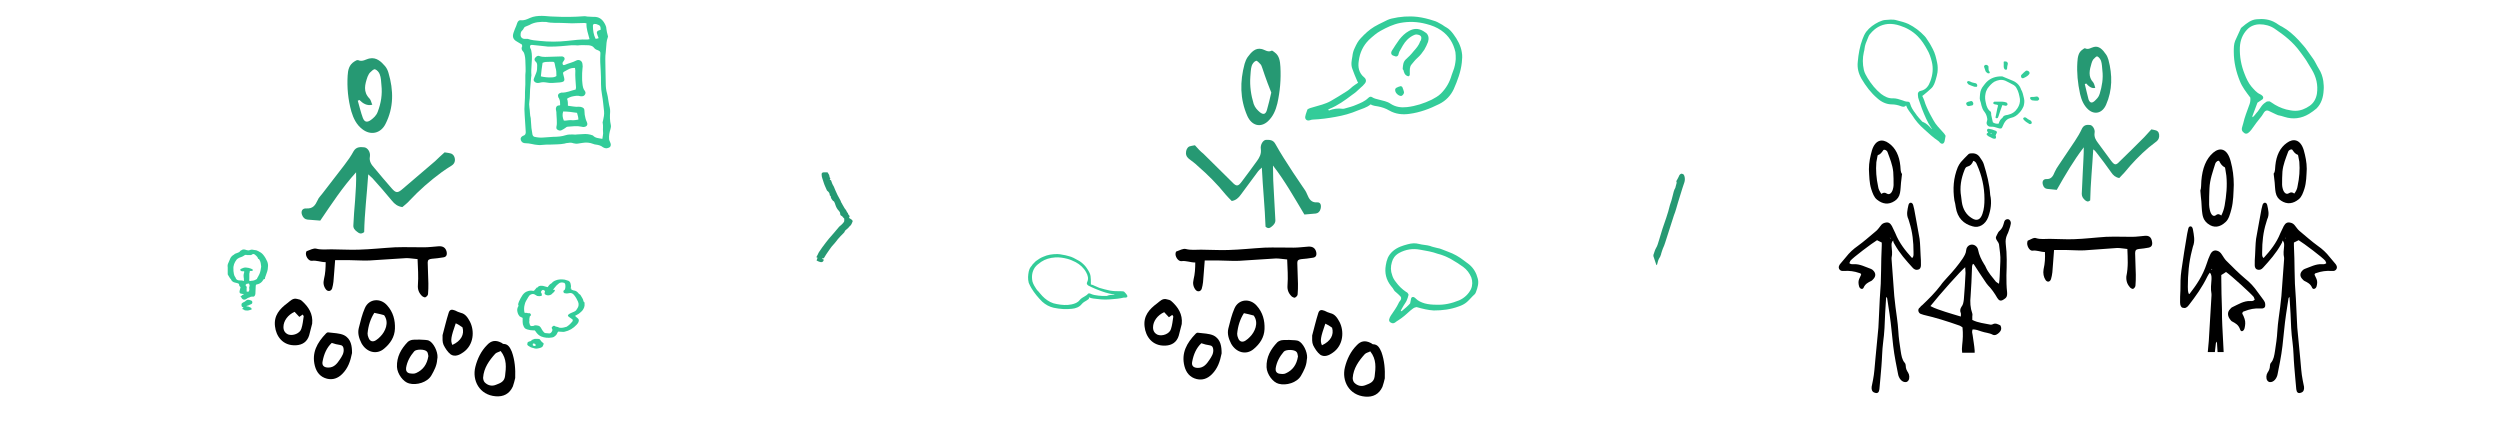 <?xml version="1.0" encoding="utf-8"?>
<!-- Generator: Adobe Illustrator 27.3.1, SVG Export Plug-In . SVG Version: 6.00 Build 0)  -->
<svg xmlns="http://www.w3.org/2000/svg" xmlns:xlink="http://www.w3.org/1999/xlink" version="1.1" x="0px" y="0px" viewBox="0 0 740 130" style="enable-background:new 0 0 740 130;" xml:space="preserve">
<style type="text/css">
	.st0{fill:#269973;}
	.st1{fill:#33CC99;}
	.st2{fill-rule:evenodd;clip-rule:evenodd;fill:#FFFFFF;}
</style>
<g id="Vignettes">
	<g id="_x33_">
		<path class="st0" d="M636.8,38.3c0.4,0.1,0.7,0.1,1,0.2c0.7,0.1,1.2,0.5,1.3,1.3c0.1,0.8-0.1,1.5-0.7,2c-0.8,0.6-1.5,1.2-2.3,1.8    c-2.6,2.2-5,4.7-7.2,7.4c-0.5,0.6-1.1,1.1-1.6,1.7c-1.1-0.2-1.8-0.8-2.4-1.7c-1.4-2-2.9-4-4.4-5.9c-0.2-0.3-0.4-0.5-0.9-0.9    c-0.3,5.3-0.8,10.2-0.9,15.1c-0.7,0.6-1.1,0.3-1.6-0.1c-0.5-0.5-0.9-1-0.9-1.8c0.1-2.1,0.2-4.3,0.3-6.4c0.1-2.5,0.3-4.9,0.3-7.4    c-3,3.9-5.5,8.2-8,12.6c-1-0.1-2-0.2-2.9-0.3c-0.6-0.1-1-0.5-1.2-1.2c-0.3-1,0.1-1.7,1-1.7c1.4,0.1,2-0.8,2.5-2.1    c0.3-0.7,0.7-1.3,1.1-1.9c1.6-2.4,3.3-4.9,4.9-7.3c0.8-1.2,1.5-2.4,2.1-3.7c0.6-1.1,1.5-1.1,2.4-1c0.7,0.1,1.5,1.3,1.3,2.3    c-0.2,1.3,0.4,2.2,1,3c1.3,1.8,2.6,3.5,3.9,5.3c1,1.3,1.4,1.4,2.5,0.2c2.5-2.4,4.9-4.8,7.3-7.2C635.3,39.9,636,39.2,636.8,38.3"/>
		<path d="M629.7,73.7c-1.1-0.1-2-0.3-3-0.3c-3.2,0.2-6.4,0.5-9.7,0.7c-1.8,0.1-3.6-0.1-5.4-0.1c-1.2,0-2.3,0-3.6,0    c-0.2,2.3-0.3,4.5-0.5,6.6c-0.1,0.7-0.2,1.4-0.4,2c-0.3,0.9-1.1,1-1.6,0.3c-0.6-0.9-0.8-2-0.6-3.2c0.4-1.7,0.5-3.4,0.4-5.1    c-1.3,0-2.4-0.6-3.7-0.4c-0.9,0.1-1.8-1.6-1.5-2.6c0-0.2,0.1-0.4,0.2-0.4c0.8-0.3,1.7-1,2.4-0.7c1.3,0.4,2.6,0.2,4,0.2    c2.4,0,4.8,0.2,7.2,0.1c3.2-0.1,6.3-0.5,9.5-0.7c2.6-0.1,5.1,0,7.7,0c1.3,0,2.5-0.2,3.8-0.3c1.2-0.1,1.9,0.4,2.1,1.7    c0.2,1-0.1,1.6-1,1.8c-1,0.2-1.9,0.3-2.9,0.4c-0.7,0.1-1.1,0.3-1.1,1.2c0.1,2.1,0.1,4.3,0.2,6.4c0,1.1,0,2.1-0.1,3.2    c0,0.4-0.4,0.9-0.7,1c-0.2,0.1-0.7-0.2-0.9-0.4c-0.8-0.9-1.2-1.9-1.1-3.3C630,79,629.8,76.5,629.7,73.7"/>
		<path class="st0" d="M617.5,24.7c-0.1,0.1-0.2,0.1-0.4,0.2c0.4,1.5,0.7,3.1,1.1,4.5c0.4,1.1,1,1.2,1.8,0.5    c0.6-0.6,1.2-1.1,1.5-2.1c0.7-2.3,1.1-4.6,0.8-7c-0.1-0.9-0.1-1.9-0.4-2.8c-0.2-0.5-0.6-1.1-1.1-1.3c-0.3-0.1-0.8,0.5-1.2,0.9    c-0.2,0.3-0.4,0.7-0.5,1.1c-0.6,2-1.1,4,0.5,5.7c0.3,0.4,0.4,1,0.6,1.6C619.2,26.3,618.3,25.6,617.5,24.7 M614.9,18.4    c0.1-1.5,0.3-2.9,1.5-3.7c0.3-0.2,0.6-0.5,0.8-0.4c1,0.5,1.7-0.2,2.6-0.4c1.5-0.4,2.6,0.8,3.5,2.1c0.4,0.5,0.6,1.1,0.8,1.7    c1.2,4.5,1.2,9-0.7,13.3c-1.1,2.5-3.4,3.1-5.3,1.4c-1.3-1.2-2-2.8-2.4-4.6C615,24.6,614.7,21.5,614.9,18.4"/>
		<path d="M658.5,60.8c0.5-2.9,0.8-5.8,0.5-8.8c-0.1-0.7-0.2-1.3-0.3-1.9c0-0.2-0.1-0.6-0.2-0.6c-0.7-0.3-1.2-1-1.6-1.8    c-0.1-0.2-0.4-0.1-0.6,0c-0.2,0.2-0.5,0.4-0.6,0.8c-0.7,2.3-1.6,4.6-1.7,7.3c-0.1,1.6-0.1,3.2-0.1,4.8c0,0.5,0.1,1,0.2,1.5    c0.3,1.4,1,2.2,1.8,1.6c0.6-0.5,1.1-0.3,1.6,0.1C658,62.8,658.3,61.9,658.5,60.8 M651.6,53.5c0.3-3.7,1.4-6.5,3.5-8.3    c2-1.7,4.2-1.3,5.2,2.6c0.6,2.2,0.9,4.5,0.9,6.9c-0.1,2.4-0.1,4.9-0.7,7.2c-0.4,1.5-0.8,3-1.7,3.8c-1.7,1.6-3.5,1.9-5.3,0.5    c-0.8-0.6-1.4-1.5-1.6-2.9c-0.2-1.2-0.2-2.5-0.3-3.7c-0.1-0.9-0.2-1.8-0.3-3.2C651.6,55.7,651.5,54.6,651.6,53.5"/>
		<path d="M582.4,49.3c-0.5,0.1-0.7,0.5-0.9,1c-1,2.5-1.5,5.1-1,7.9c0.1,0.5,0.1,1.1,0.2,1.6c0.3,2.1,1.3,3.8,3,4.8    c1.4,0.9,2.5,0.5,3.1-1.3c0.5-1.4,0.6-2.9,0.6-4.4c0-3.6-0.8-7-2.2-10.1c-0.2-0.5-0.4-1-1.1-1.2C583.7,48.6,583.2,49.1,582.4,49.3     M588.5,64.3c-0.8,2.1-2.7,3.3-4.6,2.7c-2.6-0.7-4.5-2.4-5-5.7c-0.1-0.7-0.2-1.3-0.4-2c-0.5-3.4-0.3-6.6,1-9.8    c0.2-0.5,0.6-1.1,0.9-1.5c0.7-0.8,1.5-1.6,2.2-2.3c0.2-0.2,0.5-0.3,0.7-0.3c1.1-0.1,2,0.1,2.7,1.1c0.5,0.7,1,1.4,1.2,2.1    c0.9,2.9,1.7,5.9,1.9,9.1C589.6,59.9,589.3,62.1,588.5,64.3"/>
		<path d="M581.7,79.1c0,0.7,0.1,1.2,0.1,1.7c-0.1,2.6-0.3,5.2-0.5,7.8c-0.1,0.8-0.2,1.6-0.7,2.2c-0.4,0.6-0.5,1.2-0.2,1.9    c0.1,0.2,0,0.6,0,1c-1.6-0.5-3.1-0.9-4.6-1.4c-1.4-0.5-2.9-0.9-4.4-1.7C574.1,87.2,580.5,80,581.7,79.1 M568.5,92.9    c0.3,0.1,0.6,0.2,0.9,0.3c3.5,0.8,7,1.9,10.4,3.1c0.4,0.1,0.8,0.4,1.1,0.6c0.2,1.9,0.1,3.6-0.1,5.3c-0.1,0.8-0.1,1.5,0,2.2h3.7    c0-0.2,0-0.4,0-0.6c-0.1-1.5-0.4-3.1-0.6-4.6c-0.1-0.5-0.3-1.1,0-1.7c0.9,0,1.8,0.3,2.6,0.6c1.1,0.4,2.3,0.4,3.4,1    c0.7,0.3,1.4-0.2,1.9-0.7c0.5-0.5,0.8-1.2,0.3-2.1c-0.7-0.3-1.4-0.8-2.3-0.3c-0.2,0.1-0.4,0.1-0.6,0.1c-1.8-0.4-3.6-0.5-5.4-1.4    c0-0.3,0-0.7,0-1c0-0.3,0.1-0.6,0-0.9c-0.6-1.7-0.7-3.4-0.5-5.2c0.2-2.6,0.3-5.3,0.4-8c0-0.5,0-1.1,0.3-1.5    c0.1,0.1,0.3,0.1,0.3,0.2c1.1,1.7,2.2,3.4,3.3,5c0.3,0.4,0.5,0.8,0.8,1.1c1.1,1.1,2,2.4,2.8,3.8c0.5,0.8,1,1,1.8,0.5    c0.8-0.5,1.2-0.8,1.1-2.2c-0.2-1.7-0.2-3.3-0.2-5c0.1-3.1,0.2-6.2-0.2-9.3c-0.1-1,0-1.8,0.4-2.7c0.4-0.7,0.6-1.6,0.9-2.4    c0.1-0.3,0.1-0.6,0.2-0.9c0.1-0.6-0.3-1.2-0.7-1.3c-0.5-0.1-1,0.1-1.2,0.6c-0.1,0.3-0.2,0.7-0.3,1c-0.2,0.7-0.5,1.2-1,1.7    c-0.4,0.3-0.7,0.8-0.9,1.3c-0.5,0.9-0.4,1.1,0.2,2c0.2,0.2,0.3,0.5,0.4,0.8c0.2,1.7,0.5,3.4,0.4,5.1c-0.1,1.5-0.1,3-0.2,4.4    c0,0.7-0.1,1.3-0.2,2.2c-0.4-0.3-0.7-0.4-0.9-0.6c-1.1-1.4-2.3-2.7-3-4.3c-0.1-0.3-0.3-0.6-0.5-0.9c-0.8-1.3-1.5-2.7-1.8-4.3    c-0.2-0.9-1-1.5-1.8-1.5c-0.8,0-1.6,0.6-1.7,1.6c-0.1,1.1-0.6,1.8-1.1,2.6c-1.3,1.9-2.8,3.7-4.4,5.4c-0.7,0.8-1.5,1.6-2.1,2.5    c-1.6,2.1-3.5,4-5.4,5.8c-0.3,0.2-0.5,0.4-0.7,0.7C567.5,91.5,567.8,92.6,568.5,92.9"/>
		<path d="M654.7,79.9c0,0-0.1,0-0.1-0.1c0-0.1,0-0.1,0.1-0.2c0,0,0.1,0,0.1,0.1C654.7,79.8,654.7,79.9,654.7,79.9 M670.4,89.5    c-0.1-0.3-0.3-0.5-0.4-0.7c-0.6-0.8-1.1-1.5-1.7-2.3c-1.1-1.6-2.3-2.9-3.7-4c-1.9-1.6-3.8-3.5-5.6-5.3c-0.5-0.5-0.9-1.2-1.3-1.8    c-0.4-0.7-1-1.1-1.5-1.2c-0.8-0.2-1.5,0.1-2,1.2c-0.4,0.8-0.7,1.7-1,2.6c-1.2,3.7-3.1,6.4-5.1,9c0,0-0.1,0-0.2,0    c-0.3-0.6-0.3-1.4-0.3-2.1c0-3.7,0.3-7.2,1.2-10.7c0.1-0.4,0.2-0.8,0.3-1.2c0.7-1.7,0.3-3.4,0-5.1c-0.1-0.5-0.3-0.9-0.7-0.9    c-0.4,0-0.6,0.3-0.7,0.8c-0.1,0.5-0.2,1-0.3,1.4c-0.6,3.6-1.2,7.2-1.7,10.8c-0.3,2-0.3,4-0.3,6c-0.1,1.2-0.1,2.4-0.1,3.5    c0,0.9,0.3,1.5,0.8,1.6c0.7,0.2,1.2,0,1.8-0.8c2-2.6,3.9-5.2,5.5-8.5c0.2-0.4,0.4-0.7,0.7-1.1c0.6,0.6,0.5,1.4,0.5,2    c-0.1,1.4-0.3,2.8,0,4.3c0,0.1,0,0.3,0,0.5c-0.3,4.5-0.5,8.9-0.8,13.4c-0.1,1.1-0.2,2.2-0.3,3.3h2.1c0.1-0.9,0.2-1.7,0.3-2.6    c0-0.1,0.1-0.2,0.3-0.5c0.1,1.1,0.1,2.1,0.2,3.1h1.8c-0.1-2.6-0.3-5.2-0.4-7.8c-0.1-1.6-0.1-3.2-0.1-4.8c-0.1-3-0.2-6.1-0.2-9.1    c0-0.3,0-0.7,0-1.1c0.5-0.3,1-0.6,1.4-0.9c1.6,1.1,7.4,6.4,8.2,7.4c0.1,0.2,0.2,0.5,0.3,0.8c-0.5,0.5-0.9,0.4-1.3,0.4    c-1.9-0.1-3.6,1-5.3,1.8c-0.3,0.1-0.5,0.4-0.7,0.6c-0.8,0.8-0.8,1.9-0.1,2.9c0.2,0.3,0.5,0.7,0.8,0.8c0.9,0.5,1.8,0.9,2.3,2.4    c0.3,0.8,1.1,0.4,1.3-0.5c0.2-0.9,0.3-1.8,0-2.7c-0.2-0.6-0.4-1.1-0.7-1.6c0.1-0.6,0.4-0.6,0.7-0.7c1.5-0.6,3-0.9,4.6-0.8    c0.5,0,1,0.1,1.4-0.4C670.5,90.7,670.6,90.1,670.4,89.5"/>
		<path class="st1" d="M571.7,37.9c-1.2-1.7-2-3.7-2.8-5.7c-0.3-0.8-0.6-1.7-0.9-2.6c-0.2-0.5-0.3-1-0.3-1.5    c-0.1-0.6,0.2-1.1,0.8-1.2c1.6-0.3,2.4-1.5,2.9-2.9c0.7-1.9,0.9-3.8,0.4-5.8c-0.3-1.2-0.7-2.4-1.3-3.4c-0.8-1.5-1.7-2.9-2.9-4.1    c-1.5-1.5-3.3-2.5-5.2-3.1c-1.2-0.4-2.4-0.6-3.6-0.5c-2.1,0.2-3.8,1.2-5.2,2.9c-0.4,0.4-0.6,1-0.8,1.5c-0.4,0.9-0.8,1.9-0.9,2.9    c0,0.3-0.1,0.6-0.2,1c-0.4,1.8-0.4,3.5,0,5.3c0.2,0.9,0.7,1.7,1.1,2.4c1.1,1.8,2.4,3.4,4,4.7c1.1,0.8,2.2,1.4,3.6,1.3    c0.9,0,1.8,0.3,2.7,0.6c0.5,0.2,1,0.4,1.6,0.4c0.4,0,0.6,0.2,0.7,0.6c0.3,1.1,0.9,2,1.6,2.9c0.5,0.8,1.2,1.5,1.8,2.2    c0.1,0.1,0.2,0.3,0.4,0.3c1,0.4,1.8,1.2,2.5,2c0,0,0.1,0,0.3,0C571.8,38.1,571.8,38,571.7,37.9 M562.6,31.4    c-0.8-0.3-1.7-0.5-2.6-0.5c-1.6,0-3.1-0.7-4.3-1.8c-1.9-1.6-3.4-3.6-4.7-5.8c-0.9-1.6-1.3-3.2-1.1-5c0.2-2.3,0.6-4.6,1.4-6.7    c0.3-0.8,0.6-1.5,1.1-2.2c1-1.3,2.3-2.2,3.7-2.9c0.7-0.3,1.4-0.6,2.1-0.6c0.5,0,1-0.1,1.4-0.1c0.6,0,1.2,0,1.8,0.2    c1.2,0.3,2.4,0.6,3.5,1.1c1.8,0.9,3.4,2.1,4.8,3.6c0.5,0.5,0.8,1.2,1.2,1.7c0.5,0.7,0.8,1.4,1.2,2.1c0.7,1.3,1,2.7,1.3,4.1    c0.2,0.9,0.2,1.9,0.1,2.8c-0.1,0.7-0.3,1.4-0.5,2.1c-0.3,1-0.6,2-1.4,2.7c-0.7,0.7-1.5,1.3-2.2,1.9c-0.1,0.1-0.3,0.2-0.4,0.3    c0.2,0.5,0.5,1,0.6,1.4c0.2,0.6,0.4,1.3,0.7,1.9c0.6,1.4,1.3,2.7,2,3.9c0.7,1.3,1.7,2.3,2.7,3.4c0.4,0.4,0.7,0.8,0.9,1.2    c-0.1,0.6-0.2,1.1-0.3,1.6c-0.2,0.8-0.8,1-1.4,0.4c-0.2-0.2-0.3-0.4-0.5-0.5c-1.5-1-2.8-2.2-4.1-3.4c-1.4-1.2-2.6-2.6-3.6-4.2    c-0.6-0.9-1.4-1.7-1.8-2.9C563.7,31.8,563.1,31.6,562.6,31.4"/>
		<path class="st1" d="M666.7,34.4c0,0.1,0,0.2,0.1,0.3c0.6-0.5,1-1.2,1.5-1.7c0.4-0.5,0.8-1.2,1.2-1.7c0.4-0.5,0.9-0.9,1.4-1.2    c0.2-0.1,0.5-0.1,0.8-0.1c0.2,0,0.4,0.2,0.6,0.3c1.4,1,2.9,1.7,4.4,2.1c0.9,0.2,1.8,0.4,2.7,0.4c1.6,0,3-0.6,4.3-1.5    c1.1-0.8,1.8-1.9,2.1-3.5c0.4-2.7-0.2-5-1.5-7.2c-0.6-0.9-1.1-1.9-1.7-2.8c-0.6-0.9-1.2-1.7-1.8-2.5c-2.1-2.9-4.7-4.9-7.5-6.8    c-1.3-0.9-2.9-1.3-4.4-1.3c-1.4,0-2.8,0.5-3.8,1.6c-1.3,1.4-2,3.1-2.1,5.2c-0.1,2.8,0.4,5.4,1.4,7.9c0.5,1.3,1.1,2.6,2,3.7    c0.8,0.9,1.5,1.8,2.6,2.3c0.2,0.1,0.4,0.2,0.6,0.4c0.4,0.3,0.4,0.8,0.1,1.1c-0.4,0.3-0.9,0.6-1.5,1    C667.7,31.7,667.2,33.1,666.7,34.4 M663,24c-1.1-2.7-1.8-5.6-1.8-8.7c0-1.1,0-2.2,0.4-3.2c0.5-1.2,1.1-2.3,1.6-3.5    c0.1-0.3,0.3-0.5,0.6-0.7c1.3-1.1,2.6-2.1,4.2-2.2c1.9-0.2,3.8,0,5.5,1c0.7,0.4,1.3,0.9,2,1.2c1.8,1,3.4,2.4,4.9,4    c0.5,0.6,1,1.1,1.5,1.7c0.4,0.4,0.7,0.9,1,1.3c0.5,0.7,1,1.4,1.5,2.1c0.8,1,1.3,2.3,2,3.4c0.7,1.1,1.1,2.3,1.3,3.6    c0.1,0.9,0.2,1.8,0.1,2.7c-0.1,2.1-0.7,4-2.1,5.4c-0.7,0.6-1.4,1.1-2.2,1.6c-2.3,1.4-4.8,1.7-7.3,0.9c-0.6-0.2-1.3-0.4-1.9-0.5    c-0.2-0.1-0.4-0.2-0.7-0.3c-0.7-0.3-1.4-0.7-2.1-1c-0.5-0.2-0.9-0.1-1.3,0.4c-0.2,0.3-0.5,0.8-0.7,1.1c-1.1,1.3-2.1,2.7-3.1,4.1    c-0.3,0.4-0.6,0.7-1,1c-0.5,0.3-0.9,0.2-1.3-0.2c-0.4-0.3-0.6-0.7-0.5-1.3c0.1-0.5,0.3-0.9,0.4-1.4c0.4-1.8,1.1-3.5,1.7-5.2    c0.3-0.7,0.5-1.5,0.4-2.4C664.9,27.3,663.7,25.8,663,24"/>
		<path d="M559.5,70.6c0,0,0-0.1-0.1-0.2c0,0,0.1-0.1,0.1,0c0,0,0,0.1,0.1,0.1C559.6,70.6,559.6,70.7,559.5,70.6 M560.8,72.3    c1.5,2.7,3.4,4.8,5.3,6.9c0.5,0.6,1.1,0.8,1.7,0.6c0.5-0.1,0.8-0.6,0.8-1.3c0-1,0-1.9-0.1-2.9c-0.1-1.6-0.1-3.3-0.3-4.9    c-0.5-3-1.1-5.9-1.6-8.8c-0.1-0.4-0.2-0.8-0.3-1.2c-0.1-0.4-0.4-0.7-0.7-0.7c-0.4,0-0.6,0.3-0.7,0.7c-0.3,1.4-0.7,2.8,0,4.2    c0.1,0.3,0.2,0.6,0.3,1c0.9,2.8,1.2,5.7,1.2,8.7c0,0.6,0.1,1.2-0.3,1.7c-0.1,0-0.2,0-0.2,0c-1.9-2.1-3.7-4.3-4.9-7.3    c-0.3-0.7-0.7-1.4-1-2.1c-0.5-0.9-1.1-1.2-1.9-1c-0.6,0.1-1.1,0.4-1.5,1c-0.4,0.5-0.8,1.1-1.3,1.5c-1.8,1.5-3.6,3.1-5.4,4.4    c-1.3,0.9-2.5,2-3.5,3.3c-0.5,0.6-1.1,1.3-1.6,1.9c-0.2,0.2-0.3,0.4-0.4,0.6c-0.2,0.4-0.2,0.9,0.2,1.3c0.4,0.4,0.9,0.3,1.3,0.3    c1.5-0.1,3,0.1,4.4,0.6c0.2,0.1,0.5,0,0.6,0.5c-0.2,0.4-0.4,0.8-0.6,1.3c-0.3,0.7-0.2,1.5,0,2.2c0.2,0.7,1,1,1.3,0.4    c0.5-1.2,1.4-1.6,2.2-2c0.3-0.1,0.5-0.4,0.8-0.7c0.7-0.8,0.6-1.7-0.1-2.4c-0.2-0.2-0.4-0.4-0.7-0.5c-1.7-0.6-3.3-1.5-5.1-1.4    c-0.4,0-0.8,0.1-1.3-0.3c0.1-0.3,0.2-0.5,0.3-0.7c0.7-0.9,6.4-5.2,7.9-6.1c0.5,0.2,0.9,0.5,1.4,0.7c0,0.4,0,0.6,0,0.9    c-0.1,2.5-0.2,5-0.2,7.4c0,1.3-0.1,2.6-0.1,3.9c-0.2,3-0.4,5.9-0.5,8.9c-0.1,1.4-0.1,2.8-0.2,4.1c-0.3,3.1-0.6,6.3-0.9,9.4    c-0.2,2.1-0.3,4.1-0.7,6.1c-0.1,0.7-0.3,1.3-0.4,2c-0.1,0.9,0.2,1.5,0.8,1.7c0.1,0,0.2,0.1,0.3,0.1c0.7,0.2,1.1-0.2,1.2-1.1    c0.1-1.1,0.2-2.2,0.3-3.3c0.1-1.2,0.2-2.3,0.3-3.5c0.2-2.3,0.2-4.7,0.5-7c0.4-2.9,0.5-5.7,0.6-8.6c0.1-1.6,0.2-3.2,0.3-4.9    c0.2,0.2,0.3,0.3,0.3,0.4c0.5,3.2,1,6.3,1.3,9.5c0.3,3.1,0.6,6.1,1.2,9.2c0.2,1.2,0.5,2.4,0.7,3.6c0.2,1.4,1.2,2.6,2.3,2.5    c0.3,0,0.6-0.2,0.8-0.5c0.4-0.6,0.3-1.7-0.1-2.3s-0.7-1.2-0.7-2c0-0.3-0.1-0.7-0.3-0.9c-0.8-0.9-1-2.2-1.2-3.5    c-0.3-2-0.6-3.9-0.7-5.9c-0.1-1.3-0.2-2.6-0.4-3.9c-0.3-2.2-0.6-4.3-0.8-6.5c-0.3-3.6-0.5-7.3-0.8-10.9c0-0.1,0-0.3,0-0.4    c0.3-1.2,0.1-2.3,0-3.5c0-0.5-0.1-1.1,0.5-1.6C560.4,71.7,560.6,72,560.8,72.3"/>
		<path d="M555.9,55.1c-0.5-2.3-0.7-4.7-0.5-7.1c0.1-0.5,0.2-1.1,0.3-1.6c0-0.2,0.1-0.5,0.2-0.5c0.7-0.2,1.1-0.8,1.6-1.5    c0.1-0.1,0.4-0.1,0.6,0c0.2,0.1,0.5,0.3,0.6,0.6c0.7,1.9,1.5,3.8,1.7,5.9c0.1,1.3,0.1,2.6,0.1,3.9c0,0.4-0.1,0.8-0.2,1.2    c-0.3,1.1-1,1.8-1.8,1.3c-0.6-0.4-1.1-0.3-1.6,0.1C556.4,56.7,556,56,555.9,55.1 M562.5,49.1c-0.3-3-1.4-5.3-3.4-6.7    c-1.9-1.4-4-1.1-5,2.1c-0.5,1.8-0.9,3.6-0.9,5.6c0.1,2,0.1,4,0.7,5.9c0.4,1.2,0.8,2.4,1.7,3.1c1.6,1.3,3.4,1.6,5.2,0.4    c0.8-0.5,1.4-1.3,1.6-2.4c0.2-1,0.2-2,0.3-3c0.1-0.7,0.2-1.5,0.3-2.6C562.5,50.9,562.6,50,562.5,49.1"/>
		<path d="M676.5,70.6c0,0,0-0.1,0.1-0.2c0,0-0.1-0.1-0.1,0c0,0,0,0.1-0.1,0.1C676.4,70.5,676.4,70.6,676.5,70.6 M675.2,72.3    c-1.5,2.7-3.4,4.8-5.3,6.9c-0.5,0.6-1.1,0.8-1.7,0.6c-0.5-0.1-0.8-0.6-0.8-1.3c0-1,0-1.9,0.1-2.9c0.1-1.6,0.1-3.3,0.3-4.9    c0.5-3,1.1-5.9,1.6-8.8c0.1-0.4,0.2-0.8,0.3-1.2c0.1-0.4,0.4-0.7,0.7-0.7c0.4,0,0.6,0.3,0.7,0.7c0.3,1.4,0.7,2.8,0,4.2    c-0.1,0.3-0.2,0.6-0.3,1c-0.9,2.8-1.2,5.7-1.2,8.7c0,0.6-0.1,1.2,0.3,1.7c0.1,0,0.2,0,0.2,0c1.9-2.1,3.7-4.3,4.9-7.3    c0.3-0.7,0.7-1.4,1-2.1c0.5-0.9,1.1-1.2,1.9-1c0.6,0.1,1.1,0.4,1.5,1c0.4,0.5,0.8,1.1,1.3,1.5c1.8,1.5,3.6,3.1,5.4,4.4    c1.3,0.9,2.5,2,3.5,3.3c0.5,0.6,1.1,1.3,1.6,1.9c0.2,0.2,0.3,0.4,0.4,0.6c0.2,0.4,0.2,0.9-0.2,1.3c-0.4,0.4-0.9,0.3-1.3,0.3    c-1.5-0.1-3,0.1-4.4,0.6c-0.2,0.1-0.5,0-0.6,0.5c0.2,0.4,0.4,0.8,0.6,1.3c0.3,0.7,0.2,1.5,0,2.2c-0.2,0.7-1,1-1.3,0.4    c-0.5-1.2-1.4-1.6-2.2-2c-0.3-0.1-0.5-0.4-0.8-0.7c-0.7-0.8-0.6-1.7,0.1-2.4c0.2-0.2,0.4-0.4,0.7-0.5c1.7-0.6,3.3-1.5,5.1-1.4    c0.4,0,0.8,0.1,1.3-0.3c-0.1-0.3-0.2-0.5-0.3-0.7c-0.7-0.9-6.4-5.2-7.9-6.1c-0.5,0.2-0.9,0.5-1.4,0.7c0,0.4,0,0.6,0,0.9    c0.1,2.5,0.2,5,0.2,7.4c0,1.3,0.1,2.6,0.1,3.9c0.2,3,0.4,5.9,0.5,8.9c0.1,1.4,0.1,2.8,0.2,4.1c0.3,3.1,0.6,6.3,0.9,9.4    c0.2,2.1,0.3,4.1,0.7,6.1c0.1,0.7,0.3,1.3,0.4,2c0.1,0.9-0.2,1.5-0.8,1.7c-0.1,0-0.2,0.1-0.3,0.1c-0.7,0.2-1.1-0.2-1.2-1.1    c-0.1-1.1-0.2-2.2-0.3-3.3c-0.1-1.2-0.2-2.3-0.3-3.5c-0.2-2.3-0.2-4.7-0.5-7c-0.4-2.9-0.5-5.7-0.6-8.6c-0.1-1.6-0.2-3.2-0.3-4.9    c-0.2,0.2-0.3,0.3-0.3,0.4c-0.5,3.2-1,6.3-1.3,9.5c-0.3,3.1-0.6,6.1-1.2,9.2c-0.2,1.2-0.5,2.4-0.7,3.6c-0.2,1.4-1.2,2.6-2.3,2.5    c-0.3,0-0.6-0.2-0.8-0.5c-0.4-0.6-0.3-1.7,0.1-2.3s0.7-1.2,0.7-2c0-0.3,0.1-0.7,0.3-0.9c0.8-0.9,1-2.2,1.2-3.5    c0.3-2,0.6-3.9,0.7-5.9c0.1-1.3,0.2-2.6,0.4-3.9c0.3-2.2,0.6-4.3,0.8-6.5c0.3-3.6,0.5-7.3,0.8-10.9c0-0.1,0-0.3,0-0.4    c-0.3-1.2-0.1-2.3,0-3.5c0-0.5,0.1-1.1-0.5-1.6C675.6,71.7,675.4,71.9,675.2,72.3"/>
		<path d="M680.1,55c0.5-2.3,0.7-4.7,0.5-7.1c-0.1-0.5-0.2-1.1-0.3-1.6c0-0.2-0.1-0.5-0.2-0.5c-0.7-0.2-1.1-0.8-1.6-1.5    c-0.1-0.1-0.4-0.1-0.6,0c-0.2,0.1-0.5,0.3-0.6,0.6c-0.7,1.9-1.5,3.8-1.7,5.9c-0.1,1.3-0.1,2.6-0.1,3.9c0,0.4,0.1,0.8,0.2,1.2    c0.3,1.1,1,1.8,1.8,1.3c0.6-0.4,1.1-0.3,1.6,0.1C679.6,56.7,680,55.9,680.1,55 M673.5,49c0.3-3,1.4-5.3,3.4-6.7    c1.9-1.4,4-1.1,5,2.1c0.5,1.8,0.9,3.6,0.9,5.6c-0.1,2-0.1,4-0.7,5.9c-0.4,1.2-0.8,2.4-1.7,3.1c-1.6,1.3-3.4,1.6-5.2,0.4    c-0.8-0.5-1.4-1.3-1.6-2.4c-0.2-1-0.2-2-0.3-3c-0.1-0.7-0.2-1.5-0.3-2.6C673.5,50.8,673.4,49.9,673.5,49"/>
		<path class="st1" d="M591.6,36.6c0.2-0.7,0.5-1.3,1.1-1.7c0.1-0.1,0.1-0.2,0.2-0.3c0.2-0.3,0.4-0.4,0.8-0.5c0.2,0,0.4-0.1,0.6-0.1    c1.3-0.3,2.2-0.9,2.9-2c0.5-0.8,0.8-1.7,0.7-2.7c-0.2-1.1-0.4-2.2-1-3.2c-0.2-0.4-0.5-0.7-0.8-0.9c-0.8-0.4-1.6-0.9-2.5-1.3    c-1.2-0.5-2.3-0.2-3.3,0.3c-0.8,0.5-1.4,1.2-2,2c-0.3,0.5-0.5,1-0.6,1.6c-0.2,0.9-0.1,1.8,0.1,2.6c0.2,1.1,0.6,2.1,1.5,2.7    c0.1,0.4,0.1,0.6,0.1,0.9c0.1,0.6,0.3,1.2,0.4,1.8c0,0.1,0.1,0.3,0.1,0.4C590.3,36.5,590.9,36.7,591.6,36.6 M592.4,38    c-0.4,0.1-0.7,0-1-0.1c-0.3-0.1-0.7-0.2-1-0.3c-0.3-0.1-0.7-0.1-1.1-0.1c-0.8,0.1-1.5-0.7-1.2-1.5c0.1-0.3,0.2-0.6,0.1-1    c-0.1-0.7-0.4-1.4-0.8-1.9c-0.5-0.6-0.7-1.2-0.9-1.9c-0.1-0.5-0.2-1-0.4-1.5c-0.2-0.6,0-1.3,0-1.9c0.1-0.9,0.4-1.7,1-2.4    c0.3-0.4,0.6-0.8,0.9-1.1c1.2-1.2,2.7-1.7,4.4-1.7c0.2,0,0.4,0,0.5,0.1c1,0.4,1.9,0.8,2.9,1.2c0.3,0.1,0.6,0.3,0.9,0.5    c0.6,0.4,1.1,1,1.4,1.7c0,0.1,0.1,0.2,0.1,0.3c0.5,0.8,0.7,1.8,0.9,2.7c0.2,0.8,0.1,1.5-0.1,2.3c-0.3,0.7-0.7,1.4-1.2,1.9    c-0.7,0.8-1.5,1.4-2.6,1.6c-0.1,0-0.2,0.1-0.3,0.1c-0.8,0.2-1.3,0.8-1.7,1.5c-0.2,0.4-0.4,0.9-0.6,1.3    C592.5,37.9,592.5,37.9,592.4,38"/>
		<path class="st1" d="M589.6,39.5c-0.1-0.1-0.2-0.2-0.4-0.1C589.2,39.6,589.4,39.6,589.6,39.5 M590.7,40c0,0.3,0.3,0.6,0,1    c-0.3,0.1-0.6,0.1-1-0.1c-0.3-0.2-0.6-0.3-1-0.5c-0.1-0.1-0.2-0.1-0.3-0.2c-0.5-0.4-0.5-0.6,0.1-1c-0.1-0.1-0.2-0.2-0.3-0.4    c-0.2-0.3,0.1-0.7,0.4-0.7c0.7,0.1,1.4,0.3,2.1,0.6c0.5,0.2,0.5,0.7,0.1,1C590.9,39.9,590.8,39.9,590.7,40"/>
		<path class="st1" d="M600.8,21.6c-0.2,0.6-0.7,0.9-1.2,1.2c-0.2,0.1-0.4,0.2-0.6,0.3c-0.2,0.1-0.3,0.1-0.5,0    c-0.2-0.1-0.3-0.4-0.3-0.6c0-0.2,0.1-0.3,0.3-0.5c0.4-0.4,0.7-0.7,1.1-1c0.2-0.2,0.7-0.1,1,0.2C600.7,21.4,600.7,21.5,600.8,21.6"/>
		<path class="st1" d="M584.8,25.7c-0.2,0-0.4,0-0.6-0.1c-0.5-0.2-0.9-0.3-1.3-0.5c-0.3-0.1-0.5-0.4-0.6-0.6    c-0.1-0.1-0.1-0.3,0.1-0.4c0.1-0.1,0.2-0.1,0.3-0.1c0.1,0,0.3,0.1,0.4,0.1c0.5,0.3,1,0.4,1.5,0.5c0.3,0,0.5,0.2,0.6,0.4    c0.1,0.2,0.1,0.6-0.1,0.7C585,25.7,584.9,25.7,584.8,25.7"/>
		<path class="st1" d="M593.6,18.2c0,0,0.2,0,0.2,0c0.4,0.1,0.6,0.5,0.5,0.8c-0.1,0.4-0.2,0.8-0.2,1.2c0,0.2,0,0.4-0.2,0.4    c-0.2,0.1-0.5,0-0.6-0.2c-0.1-0.2-0.2-0.4-0.2-0.6c0-0.4,0-0.9,0-1.3C593,18.3,593.2,18.1,593.6,18.2"/>
		<path class="st1" d="M599.4,34.7c0.1,0.1,0.3,0.1,0.4,0.2c0.3,0.3,0.7,0.5,1.1,0.7c0.3,0.1,0.4,0.3,0.5,0.6c0,0.2,0,0.3-0.1,0.4    c-0.2,0.1-0.4,0.2-0.6,0.1c-0.7-0.4-1.3-0.8-1.7-1.3c0,0,0-0.1-0.1-0.1c-0.1-0.3,0-0.5,0.3-0.5C599.2,34.7,599.3,34.7,599.4,34.7"/>
		<path class="st1" d="M602.4,29.8c-0.3,0-0.6-0.1-0.9-0.1c-0.1,0-0.2-0.1-0.3-0.2c-0.2-0.1-0.3-0.3-0.3-0.5c0-0.2,0.2-0.3,0.5-0.3    c0.4,0,0.8,0,1.2-0.1c0.4-0.1,0.7,0,0.9,0.4c0.2,0.3,0.1,0.5-0.2,0.7c-0.1,0-0.1,0.1-0.2,0.1C602.8,29.8,602.6,29.8,602.4,29.8    C602.4,29.8,602.4,29.8,602.4,29.8"/>
		<path class="st1" d="M589,21.5c-0.1,0.1-0.1,0.2-0.2,0.2c-0.1,0-0.3,0-0.4,0c-0.3-0.2-0.6-0.4-0.7-0.7c-0.1-0.4-0.3-0.8-0.4-1.2    c-0.1-0.2,0.1-0.5,0.4-0.6c0.4-0.1,0.8,0.2,0.9,0.5c0,0.2,0,0.4,0,0.5c0,0.4,0,0.7,0.3,1C588.9,21.3,588.9,21.4,589,21.5"/>
		<path class="st1" d="M582.8,31.4c-0.3,0-0.6-0.1-0.7-0.4c-0.2-0.3-0.1-0.6,0.1-0.7c0.1,0,0.1-0.1,0.2-0.1c0.2-0.1,0.5-0.2,0.7-0.2    c0.4-0.2,0.7-0.1,0.9,0.3c0.2,0.3,0.1,0.8-0.2,0.9C583.5,31.3,583.1,31.3,582.8,31.4"/>
		<path class="st1" d="M592.7,31.1c-0.4,1.1-0.8,2.2-1.1,3.2c-0.1,0.2-0.1,0.3-0.2,0.5c-0.1,0.2-0.3,0.2-0.5,0.2    c-0.2-0.1-0.3-0.2-0.2-0.4c0.2-0.8,0.3-1.6,0.5-2.5c0.1-0.3,0.2-0.6,0.2-1c-0.3-0.1-0.6-0.2-0.9-0.2c-0.1,0-0.3-0.1-0.4-0.2    c-0.1-0.1-0.2-0.2-0.1-0.3c0.1-0.1,0.2-0.2,0.3-0.3c0.1,0,0.1,0,0.2,0c0.7,0,1.5,0,2.2,0c0.4,0,0.7,0.1,1.1,0.2    c0.1,0,0.1,0.1,0.2,0.1c0.2,0.2,0.3,0.4,0.2,0.6c-0.1,0.2-0.4,0.4-0.6,0.3C593.2,31.2,593,31.2,592.7,31.1"/>
	</g>
	<g id="_x32_">
		<path d="M381,76.8c-1.2-0.1-2.3-0.3-3.3-0.3c-3.6,0.2-7.3,0.5-10.9,0.7c-2,0.1-4-0.1-6.1-0.1c-1.3,0-2.6,0-4.1,0    c-0.2,2.3-0.3,4.3-0.5,6.4c-0.1,0.7-0.2,1.4-0.4,2c-0.3,0.8-1.2,1-1.8,0.3c-0.7-0.9-0.9-1.9-0.6-3.1c0.4-1.6,0.5-3.3,0.5-5    c-1.5,0-2.7-0.6-4.1-0.4c-1,0.1-2-1.5-1.7-2.5c0.1-0.2,0.1-0.4,0.3-0.4c0.9-0.3,1.9-0.9,2.7-0.7c1.5,0.4,3,0.2,4.5,0.2    c2.7,0,5.4,0.2,8.1,0.1c3.6-0.1,7.1-0.5,10.7-0.7c2.9-0.1,5.8,0,8.6,0c1.4,0,2.9-0.2,4.3-0.3c1.3-0.1,2.1,0.4,2.4,1.6    c0.2,1-0.1,1.6-1.1,1.7c-1.1,0.2-2.2,0.3-3.3,0.4c-0.8,0.1-1.2,0.3-1.2,1.1c0.1,2.1,0.1,4.1,0.2,6.2c0,1,0,2.1-0.1,3.1    c0,0.4-0.4,0.8-0.8,1c-0.2,0.1-0.8-0.2-1-0.4c-0.9-0.9-1.3-1.9-1.2-3.2C381.3,81.9,381.1,79.5,381,76.8"/>
		<path d="M346,93.9c-0.5-0.6-1-1-1.4-1.5c-2,0.9-3.3,2.7-3.3,4.5c0,1.1,0.5,1.8,1.4,2.2c1.4,0.5,3.5-0.3,3.9-1.7    c0.4-1.2,0.5-2.4,0.7-3.7c0-0.1-0.2-0.3-0.3-0.5C346.7,93.4,346.4,93.6,346,93.9 M349.8,95.9c-0.3,1.2-0.6,2.3-0.9,3.5    c-0.6,1.9-2,2.8-3.9,2.9c-4,0.2-5.9-2.8-6.2-5.6c-0.4-3.2,1.4-5.2,3.7-6.9c0.8-0.6,1.6-1.6,2.9-1.2c0.5,0.1,1,0.2,1.4,0.6    C348.7,90.9,350.1,93,349.8,95.9"/>
		<path d="M355.6,101.6c-1.5,1.4-2.3,3.3-2.7,5.4c-0.3,1.3,0.4,1.9,1.7,1.9c1.7,0,2.6-1.2,3.4-2.4c0.6-0.9,1.3-1.9,1.1-3.2    c-0.1-0.6-0.3-1-1.1-1.1C357.2,102.1,356.5,101.9,355.6,101.6 M361.6,104.6c-0.5,2.5-1.2,4.5-2.9,6.2c-1.3,1.3-2.8,1.8-4.5,1.4    c-2-0.5-3.1-1.9-3.6-3.8c-1-3.9,0.7-6.9,3.3-9.6c0.2-0.2,0.5-0.4,0.8-0.3c1.5,0.2,3.2,0.2,4.5,0.8    C361.4,100.4,361.6,102.7,361.6,104.6"/>
		<path d="M368.2,92.7c-1.1,1.7-1.8,3.8-2,6.1c0,0.4,0.1,0.9,0.3,1.3c0.4,1.1,1.3,1.3,2.2,0.7c0.5-0.3,0.9-0.7,1.3-1.1    c1.4-1.4,2.7-4.1,1.1-6.3C370,93.1,369.2,92.9,368.2,92.7 M374.3,97.4c-0.1,2.5-1.4,4.4-3.2,5.9c-2.2,1.9-5.2,1.1-6.7-1.6    c-0.7-1.4-1.2-2.9-0.8-4.5c0.5-2,1-4.1,1.8-5.9c1.2-2.8,4.6-3.1,6.6-0.8C373.8,92.5,374.4,94.9,374.3,97.4"/>
		<path d="M384.2,105.5c-0.1-0.3-0.1-1-0.4-1.3c-0.6-0.8-3.2-0.8-3.8-0.1c-1.2,1.4-2.1,3-2.4,4.9c-0.1,0.8,0.2,1.4,1,1.6    c0.7,0.1,1.4,0.2,2-0.1C382.6,109.6,383.8,108,384.2,105.5 M386.8,106.6c-0.1,1.7-0.9,3.2-1.7,4.6c-1.2,2.1-4.4,3-6.6,2.4    c-1.7-0.4-3.5-2.8-3.6-4.9c-0.1-3,1.2-5.3,3.2-7.4c0.2-0.2,0.6-0.4,0.9-0.5c0.6-0.3,4.7-0.2,5.3,0.1c1.4,0.6,2.7,3.2,2.6,5    C386.9,106.1,386.8,106.4,386.8,106.6"/>
		<path d="M392.3,95.8c-1.4,4-1.6,5.1-1,6.4c2.6-1.2,3.6-3.1,3-5.2C393.6,96.5,393,96.1,392.3,95.8 M388.4,99.3    c0.6-2.2,1.1-4.4,1.8-6.6c0.3-1,0.9-1.1,1.9-0.7c0.5,0.3,1.1,0.5,1.7,0.7c1.4,0.3,2.1,1.5,2.7,2.6c1.4,2.7,1.2,6.9-2,9.1    c-1.1,0.8-2.5,1.4-3.7,0.6c-0.9-0.7-1.6-1.8-2.1-2.8C388.3,101.3,388.4,100.3,388.4,99.3"/>
		<path d="M405.6,104c-0.5,0.3-1.2,0.4-1.6,0.8c-1.8,2-3.4,4.2-3.6,7.1c0,0.5,0.2,1.1,0.5,1.4c0.9,0.9,2.1,1.2,3.3,0.7    c1.3-0.5,2.5-0.9,2.7-2.6C407.2,108.9,407.5,106.4,405.6,104 M409.9,112c-0.2,0.8-0.4,1.7-0.7,2.5c-1,2.2-2.8,3.1-5.1,2.9    c-4.8-0.4-7-4.7-6-8.7c0.6-2.4,1.7-4.7,3.5-6.5c1.2-1.3,2.5-1.5,4.1-0.7c0.3,0.1,0.5,0.4,0.7,0.4c1.5,0,2,1.2,2.5,2.3    C409.8,106.7,410,109.3,409.9,112"/>
		<path class="st1" d="M414.9,92.1c0,0-0.1,0-0.3,0c0.2-0.6,0.6-1.1,0.9-1.7c0.3-0.5,0.7-1,0.9-1.5c0.2-0.5,0.4-1,0.5-1.5    c0.1-0.2-0.1-0.5-0.2-0.6c-0.1-0.2-0.3-0.3-0.5-0.4c-1.2-0.8-2.2-1.8-3-2.9c-0.5-0.6-0.9-1.3-1.1-2c-0.5-1.3-0.5-2.6-0.1-3.9    c0.3-1.1,0.9-2,2.1-2.7c2-1.1,4.1-1.4,6.2-1c0.9,0.2,1.8,0.3,2.7,0.5c0.9,0.2,1.7,0.4,2.5,0.7c2.9,0.7,5.3,2.3,7.6,3.9    c1.1,0.8,1.9,1.9,2.4,3.1c0.4,1.1,0.4,2.4-0.1,3.5c-0.7,1.4-1.9,2.6-3.5,3.3c-2.2,0.9-4.4,1.4-6.7,1.3c-1.2,0-2.4-0.1-3.5-0.4    c-1-0.3-1.9-0.7-2.6-1.4c-0.1-0.1-0.3-0.3-0.5-0.4c-0.3-0.2-0.8-0.1-0.9,0.3c-0.1,0.4-0.2,0.9-0.3,1.5    C416.8,90.5,415.9,91.3,414.9,92.1 M424.4,91.9c2.5,0,5-0.3,7.4-1.2c0.9-0.3,1.7-0.7,2.4-1.3c0.8-0.7,1.5-1.6,2.3-2.3    c0.2-0.2,0.3-0.4,0.4-0.7c0.5-1.3,0.9-2.7,0.5-4c-0.4-1.6-1.2-3-2.5-4.1c-0.5-0.4-1.1-0.8-1.6-1.2c-1.4-1.1-3-2-4.7-2.6    c-0.6-0.2-1.2-0.5-1.8-0.7c-0.4-0.2-0.9-0.3-1.4-0.4c-0.7-0.2-1.4-0.3-2.1-0.6c-1-0.3-2.2-0.3-3.3-0.6c-1.1-0.3-2.2-0.2-3.3,0.1    c-0.7,0.2-1.5,0.4-2.2,0.7c-1.7,0.7-3,1.8-3.7,3.3c-0.3,0.7-0.5,1.5-0.6,2.2c-0.4,2.3,0.1,4.3,1.5,6.1c0.4,0.4,0.7,0.9,1,1.4    c0.1,0.2,0.3,0.3,0.4,0.4c0.5,0.4,1,0.9,1.4,1.3c0.3,0.3,0.3,0.7,0.1,1.1c-0.2,0.3-0.5,0.6-0.6,0.9c-0.6,1.3-1.5,2.5-2.3,3.7    c-0.2,0.3-0.4,0.7-0.5,1.1c-0.1,0.5,0.1,0.8,0.5,1c0.4,0.2,0.7,0.3,1.2,0c0.3-0.2,0.6-0.5,1-0.7c1.3-0.8,2.5-1.9,3.6-2.9    c0.5-0.4,1-0.9,1.8-1C421.1,91.4,422.7,91.8,424.4,91.9"/>
		<path class="st1" d="M329.5,87.1c-1.5-0.2-3-0.7-4.5-1.3c-0.6-0.2-1.2-0.5-1.9-0.8c-0.3-0.2-0.7-0.3-1-0.5c-0.4-0.3-0.5-0.6-0.3-1    c0.5-1,0.2-2-0.3-2.9c-0.7-1.3-1.8-2.3-3.1-3c-0.8-0.4-1.7-0.8-2.5-1c-1.2-0.3-2.4-0.5-3.6-0.4c-1.5,0.1-2.9,0.5-4.1,1.3    c-0.7,0.5-1.4,1-1.9,1.7c-0.8,1.2-1,2.6-0.7,4.1c0.1,0.4,0.3,0.8,0.5,1.2c0.4,0.6,0.7,1.3,1.3,1.8c0.2,0.2,0.3,0.4,0.5,0.6    c0.8,1,1.8,1.9,3,2.5c0.6,0.3,1.2,0.5,1.9,0.6c1.5,0.3,3,0.4,4.4,0.1c0.9-0.2,1.8-0.5,2.4-1.3c0.4-0.5,1-0.8,1.5-1.1    c0.3-0.2,0.7-0.4,0.9-0.7c0.2-0.2,0.4-0.2,0.7-0.1c0.8,0.4,1.6,0.5,2.4,0.6c0.7,0.1,1.4,0.1,2.1,0.1c0.1,0,0.3,0,0.4,0    c0.7-0.3,1.5-0.4,2.2-0.3c0,0,0.1-0.1,0.1-0.1C329.7,87.2,329.6,87.1,329.5,87.1z M321.7,88.9c-0.5,0.3-1.1,0.6-1.5,1.1    c-0.7,0.9-1.8,1.3-2.9,1.4c-1.7,0.2-3.5,0.1-5.4-0.3c-1.3-0.3-2.4-0.9-3.4-1.8c-1.2-1.2-2.3-2.5-3.2-4c-0.3-0.5-0.6-1.1-0.8-1.6    c-0.3-1.2-0.2-2.2,0-3.3c0.1-0.5,0.3-1,0.6-1.4c0.2-0.2,0.4-0.5,0.6-0.8c0.3-0.3,0.6-0.6,0.9-0.9c0.7-0.5,1.4-1,2.2-1.3    c1.3-0.6,2.7-0.8,4.2-0.8c0.5,0,1,0.1,1.5,0.2c0.6,0.1,1.2,0.2,1.8,0.4c1,0.2,2,0.8,2.9,1.3c0.6,0.3,1.2,0.8,1.7,1.3    c0.4,0.4,0.7,0.8,1,1.3c0.4,0.6,0.8,1.3,0.9,2c0.1,0.7,0.1,1.4,0.1,2.1c0,0.1,0,0.3,0,0.4c0.4,0.1,0.8,0.2,1.1,0.4    c0.5,0.2,0.9,0.4,1.4,0.6c1,0.3,2.1,0.6,3.1,0.8c1.1,0.2,2.1,0.2,3.1,0.2c0.4,0,0.8,0,1.1,0.1c0.3,0.3,0.6,0.6,0.8,0.9    c0.4,0.5,0.2,0.9-0.4,0.9c-0.2,0-0.4,0-0.5,0c-1.2,0.3-2.5,0.4-3.8,0.5c-1.3,0.1-2.6,0.1-4-0.1c-0.8-0.1-1.6-0.1-2.5-0.5    C322.5,88.5,322.1,88.6,321.7,88.9z"/>
		<path class="st1" d="M393.6,32.2c2.4-1,4.5-2.5,6.6-4.1c0.9-0.6,1.7-1.3,2.5-2.1c0.5-0.4,0.9-0.8,1.3-1.3c0.5-0.6,0.4-1.3-0.2-1.8    c-1.6-1.3-1.9-3.1-1.6-4.9c0.3-2.4,1.3-4.5,3-6.2c1.1-1,2.2-2,3.5-2.7c1.8-1,3.7-1.9,5.7-2.3c2.6-0.5,5.2-0.4,7.8,0.3    c1.6,0.4,3.1,1,4.4,1.9c2.3,1.6,3.6,3.8,4.2,6.4c0.1,0.7,0.1,1.4,0.1,2.1c-0.1,1.2-0.3,2.4-0.8,3.6c-0.2,0.4-0.2,0.7-0.4,1.1    c-0.6,2.1-1.6,3.9-3.2,5.5c-0.8,0.8-1.8,1.3-2.7,1.8c-2.3,1.1-4.7,1.9-7.3,2.2c-1.7,0.2-3.4,0-4.9-1c-1-0.7-2.3-0.9-3.4-1.2    c-0.7-0.2-1.4-0.3-2-0.7c-0.4-0.3-0.8-0.2-1.2,0.2c-1,1-2.3,1.5-3.5,2c-1.1,0.5-2.3,0.8-3.4,1.1c-0.2,0.1-0.4,0.1-0.7,0.1    c-1.4-0.2-2.7,0-4,0.5c0,0-0.1-0.1-0.3-0.2C393.3,32.4,393.5,32.2,393.6,32.2 M407.9,31.5c1.1,0.2,2.3,0.6,3.3,1.2    c1.9,1.1,4,1.3,6,1c3.1-0.4,6-1.5,8.8-2.9c2-1,3.4-2.5,4.3-4.4c1.1-2.5,2.1-5.1,2.4-7.9c0.1-1,0.2-2,0-3c-0.3-2-1.3-3.8-2.5-5.4    c-0.6-0.8-1.2-1.5-2.1-2c-0.6-0.3-1-0.7-1.6-1c-0.7-0.4-1.4-0.8-2.2-1c-1.5-0.5-3.1-0.9-4.7-1.1c-2.6-0.3-5.2-0.1-7.7,0.5    c-0.9,0.2-1.6,0.6-2.4,1c-0.9,0.4-1.8,0.9-2.7,1.4c-1.5,0.9-2.8,2.1-4,3.4c-0.8,0.8-1.3,1.8-1.8,2.9c-0.4,0.8-0.6,1.6-0.7,2.5    c-0.2,1.2-0.5,2.4,0,3.7c0.4,1.2,0.9,2.3,1.4,3.5c0.1,0.2,0.2,0.5,0.3,0.6c-0.6,0.4-1.1,0.7-1.6,1.1c-0.6,0.5-1.2,1.1-1.9,1.5    c-1.5,1-3.1,1.9-4.6,2.8c-1.6,0.9-3.4,1.3-5.1,1.8c-0.6,0.2-1.3,0.3-1.8,0.7c-0.2,0.7-0.5,1.3-0.6,1.9c-0.3,0.9,0.4,1.6,1.3,1.3    c0.3-0.1,0.6-0.2,0.9-0.2c2.3-0.1,4.5-0.4,6.7-0.8c2.3-0.4,4.5-1,6.6-1.9c1.2-0.5,2.6-0.8,3.8-1.8    C406.4,31.3,407.2,31.4,407.9,31.5"/>
		<path class="st1" d="M415.2,20.3c0.1-1,0.1-1.9,0.9-2.7c0.8-0.7,1.6-1.5,2.3-2.4c0.8-0.9,1.6-1.8,2-3c0,0,0-0.1,0.1-0.1    c0.6-1.4-0.1-1.8-1.3-1.9c-0.2,0-0.5,0.1-0.7,0.2c-0.7,0.3-1.4,0.8-2,1.4c-1,1-1.6,2.3-2.3,3.5c-0.1,0.2-0.1,0.4-0.2,0.6    c-0.1,0.7-0.6,1-1.2,0.7c-0.1,0-0.2-0.1-0.3-0.1c-0.7-0.2-0.9-0.8-0.5-1.5c0.7-1.1,1.4-2.2,2.2-3.3c0.8-1,1.7-1.9,2.8-2.5    c1.4-0.8,2.8-0.9,4.3,0c0.3,0.2,0.6,0.4,0.9,0.6c0.7,0.7,0.8,1.6,0.5,2.6c-0.3,0.8-0.7,1.6-1.1,2.3c-0.6,0.9-1.2,1.7-2,2.4    c-0.7,0.6-1.2,1.3-1.8,2c-0.6,0.7-0.5,1.7-0.5,2.5c0,0.2,0,0.4,0,0.5c-0.1,0.4-0.3,0.6-0.7,0.4c-0.8-0.3-1-1-1.2-1.8    C415.2,20.6,415.2,20.4,415.2,20.3"/>
		<path class="st1" d="M414.7,28.4c-0.7,0-1.6-0.8-1.7-1.5c-0.1-0.4,0-0.7,0.3-0.9c0.4-0.2,0.8-0.4,1.3-0.5c0.1,0,0.4,0.1,0.5,0.3    c0.2,0.5,0.4,1,0.5,1.5C415.6,27.8,415.1,28.4,414.7,28.4"/>
		<path class="st0" d="M353.7,43c-0.4,0.1-0.8,0.1-1.1,0.2c-0.8,0.1-1.3,0.6-1.5,1.5c-0.2,1,0.1,1.7,0.8,2.3    c0.9,0.7,1.8,1.3,2.6,2.1c3,2.6,5.8,5.4,8.3,8.5c0.6,0.7,1.2,1.3,1.8,1.9c1.2-0.2,2-0.9,2.7-1.9c1.7-2.3,3.4-4.6,5.1-6.9    c0.2-0.3,0.5-0.5,1.1-1.1c0.3,6.1,0.9,11.8,1.1,17.5c0.8,0.7,1.3,0.4,1.9-0.1c0.6-0.5,1.1-1.1,1-2c-0.1-2.5-0.3-4.9-0.4-7.4    c-0.2-2.8-0.3-5.7-0.3-8.6c3.5,4.5,6.3,9.5,9.3,14.5c1.1-0.1,2.3-0.2,3.4-0.3c0.7-0.1,1.2-0.6,1.4-1.4c0.3-1.2-0.1-2-1.1-1.9    c-1.6,0.1-2.3-0.9-2.9-2.4c-0.3-0.8-0.8-1.5-1.3-2.2c-1.9-2.8-3.8-5.6-5.6-8.5c-0.9-1.4-1.7-2.8-2.5-4.2c-0.7-1.3-1.8-1.2-2.8-1.2    c-0.9,0.1-1.7,1.5-1.5,2.7c0.2,1.5-0.4,2.5-1.1,3.5c-1.5,2.1-3,4.1-4.5,6.1c-1.1,1.5-1.6,1.6-2.9,0.2c-2.8-2.8-5.7-5.6-8.5-8.4    C355.3,44.8,354.5,43.9,353.7,43"/>
		<path class="st0" d="M376.3,27.4c-0.4,1.7-0.8,3.5-1.3,5.2c-0.4,1.3-1.1,1.4-2.1,0.6c-0.7-0.6-1.4-1.3-1.8-2.4    c-0.8-2.6-1.2-5.3-1-8.1c0.1-1.1,0.1-2.2,0.4-3.2c0.2-0.6,0.7-1.3,1.3-1.5c0.3-0.1,0.9,0.6,1.3,1c0.3,0.3,0.4,0.8,0.6,1.3    C374.4,22.5,376.2,27.3,376.3,27.4 M379,19.8c-0.1-1.7-0.3-3.3-1.7-4.3c-0.3-0.2-0.7-0.6-0.9-0.5c-1.1,0.6-2-0.3-3-0.5    c-1.8-0.4-3,0.9-4.1,2.4c-0.4,0.6-0.7,1.3-0.9,2c-1.4,5.2-1.4,10.4,0.8,15.4c1.3,2.9,3.9,3.6,6.1,1.6c1.5-1.4,2.3-3.2,2.8-5.3    C378.9,27,379.2,23.5,379,19.8"/>
	</g>
	<g id="_x31_">
		<path class="st0" d="M131.6,45.1c0.5,0.1,0.9,0.1,1.3,0.2c0.9,0.1,1.5,0.6,1.7,1.5c0.2,0.9-0.1,1.7-0.9,2.2c-1,0.6-2,1.3-3,2    c-3.4,2.5-6.6,5.3-9.5,8.4c-0.6,0.7-1.4,1.3-2.1,1.9c-1.4-0.2-2.3-0.9-3.1-1.9c-1.9-2.3-3.8-4.5-5.8-6.7c-0.3-0.3-0.6-0.5-1.2-1.1    c-0.4,6-1.1,11.6-1.2,17.1c-0.9,0.7-1.5,0.4-2.1-0.1c-0.7-0.5-1.2-1.1-1.1-2c0.1-2.4,0.3-4.8,0.5-7.2c0.2-2.8,0.4-5.6,0.3-8.4    c-4,4.4-7.2,9.3-10.6,14.3c-1.3-0.1-2.6-0.2-3.8-0.3c-0.8-0.1-1.3-0.6-1.6-1.4c-0.4-1.1,0.1-2,1.3-1.9c1.9,0.1,2.6-0.9,3.3-2.4    c0.3-0.8,1-1.4,1.5-2.1c2.1-2.8,4.3-5.5,6.4-8.3c1-1.3,2-2.7,2.8-4.2c0.8-1.3,2-1.2,3.1-1.1c1,0.1,1.9,1.4,1.7,2.7    c-0.3,1.5,0.5,2.5,1.3,3.4c1.6,2,3.4,4,5.1,6c1.3,1.5,1.8,1.5,3.3,0.2c3.2-2.7,6.4-5.5,9.6-8.2C129.7,46.8,130.6,46,131.6,45.1"/>
		<path class="st0" d="M106.4,29.6c-0.2,0.1-0.3,0.1-0.5,0.2c0.5,1.7,0.9,3.5,1.5,5.1c0.5,1.3,1.3,1.4,2.4,0.6    c0.8-0.6,1.6-1.3,2-2.4c1-2.6,1.4-5.2,1.1-7.9c-0.1-1.1-0.1-2.2-0.5-3.2c-0.2-0.6-0.8-1.3-1.4-1.5c-0.4-0.1-1.1,0.6-1.5,1    c-0.3,0.3-0.5,0.8-0.7,1.2c-0.8,2.3-1.4,4.5,0.6,6.5c0.4,0.4,0.5,1.2,0.8,1.8C108.6,31.4,107.4,30.6,106.4,29.6 M102.9,22.4    c0.1-1.7,0.4-3.2,2-4.2c0.3-0.2,0.8-0.5,1.1-0.4c1.3,0.6,2.3-0.3,3.4-0.5c2-0.4,3.4,0.9,4.6,2.3c0.5,0.6,0.8,1.3,1,2    c1.5,5.1,1.6,10.2-0.9,15.1c-1.4,2.8-4.4,3.5-6.9,1.5c-1.7-1.3-2.6-3.2-3.2-5.2C103,29.4,102.7,25.9,102.9,22.4"/>
		<path class="st1" d="M177.2,11.3c-0.2-0.5-0.4-1-0.5-1.4c-0.1-0.3,0-0.6,0.3-0.8c0.2-0.1,0.5-0.2,0.8-0.3c0-1.1-0.2-1.3-1.1-1.6    c-0.2-0.1-0.3-0.1-0.5-0.1c-0.4-0.1-0.7,0.1-0.7,0.5c0,1.4,0.2,2.7,0.8,3.9C176.6,11.5,176.8,11.4,177.2,11.3 M173.6,6.9    c-0.3,0-0.4-0.1-0.5-0.1c-1.3,0-2.6,0.1-3.8,0.1c-0.9,0-1.8-0.1-2.7-0.1c-1.6-0.1-3.3,0.1-4.9-0.3c-1.7-0.1-3.5,0-5,0.9    c-0.4,0.2-0.8,0.3-1.2,0.5c-0.5,0.2-0.5,0.8-0.9,1.1c-0.4,0.3-0.5,0.8-0.5,1.2c-0.1,0.8,0.5,1.4,1.4,1.3c0.2,0,0.5,0,0.7,0    c1.1,0.4,2.3,0.5,3.5,0.6c2.7,0.3,5.5,0.3,8.2,0c2-0.2,4-0.5,6-0.4c0.2,0,0.4-0.1,0.6-0.1C174.1,10,173.5,8.5,173.6,6.9     M178.3,41.1c0.1-0.8,0.3-1.5,0.2-2.1c-0.1-0.9,0.1-1.7-0.1-2.6c-0.1-0.2,0.1-0.5,0.1-0.7c0.2-0.9,0.4-1.8,0.3-2.8    c-0.2-1.6-0.3-3.2-0.6-4.8c-0.2-1.1-0.3-2.1-0.3-3.2c0-1.4,0-2.8-0.1-4.2c-0.1-1.5-0.2-3-0.1-4.5c0.1-0.9-0.1-1.1-0.9-1.4    c-0.4-0.1-0.8-0.4-1-0.7c-0.4-0.5-0.9-0.6-1.5-0.7c-1,0-1.9-0.1-2.9,0c-0.4,0.1-0.8,0-1.1,0c-0.4,0-0.8,0-1.2,0    c-2.1,0.2-4.1,0.4-6.2,0.4c-0.5,0-1,0-1.5-0.1c-1.3-0.1-2.5-0.3-3.8-0.4c-0.6-0.1-0.8,0.2-0.7,0.7c0,0.2,0.1,0.3,0.2,0.5    c0.2,0.4,0.2,0.9,0.3,1.4c0.2,2.1-0.3,4.3-0.1,6.4c0,0.2-0.1,0.5-0.1,0.7c-0.1,1.2-0.2,2.3-0.3,3.5c-0.1,1.1,0,2.3-0.2,3.4    c-0.1,0.6-0.1,1.3,0,1.9c0.2,1.1,0.1,2.2,0.4,3.2c0,0,0,0.1,0,0.1c0.1,0.9,0.1,1.9,0.2,2.8c0.1,0.6,0.2,1.2,0.3,1.9    c0.1,0.4,0.3,0.6,0.6,0.7c0.9,0.2,1.8,0.3,2.7,0.2c1-0.1,1.9-0.1,2.9-0.2c1.2,0,2.5-0.1,3.7-0.5c0.6-0.2,1.3-0.2,2-0.2    c0.4,0,0.8,0.1,1.2,0c0.6,0,1.2-0.1,1.8-0.1c1-0.1,2,0,3,0.4C176.2,40.9,177.2,40.9,178.3,41.1 M154.5,13.2    c-0.5-0.3-1-0.6-1.5-0.9c-1.1-0.6-1.4-1.4-1-2.6c0.1-0.4,0.3-0.7,0.4-1.1c0.3-0.6,0.5-1.2,0.7-1.8c0.2-0.5,0.5-0.9,1.1-0.8    c1,0.1,1.8-0.3,2.7-0.7c1.1-0.5,2.3-0.6,3.5-0.6c1.1,0,2.3,0.2,3.4,0.2C165.4,5,167,5,168.5,5c1.5,0,2.9-0.1,4.4-0.2    c0.3,0,0.6,0,0.9,0.1c0.6,0,1.2,0.1,1.9,0.1c0.2,0,0.3,0,0.5,0c1.5,0.1,2.4,1.1,3,2.4c0.2,0.4,0.3,0.8,0.3,1.2    c0.1,0.6,0.2,1.3,0.4,1.9c0.1,0.2,0.1,0.4,0,0.6c-0.4,1-0.4,2.1-0.5,3.2c0,0.4-0.1,0.8-0.1,1.2c-0.2,1.3-0.1,2.6-0.1,3.9    c0,1.8,0.1,3.5,0.1,5.3c0,1,0.1,2,0.4,3c0.1,0.3,0.1,0.6,0.2,0.9c0.2,1.1,0.3,2.2,0.6,3.3c0.1,0.4,0.1,0.8,0.1,1.2    c-0.1,1.3-0.1,2.6,0.2,3.9c0.1,0.4,0,0.8-0.1,1.2c-0.3,1-0.5,2-0.4,3c0,0.3,0.2,0.6,0.3,0.9c0.1,0.2,0.2,0.5,0.2,0.7    c0,0.8-0.6,1-1.3,1.1c-0.3,0-0.7-0.1-1-0.3c-0.6-0.5-1.3-0.7-2.1-0.8c-0.3,0-0.5-0.1-0.8-0.2c-1-0.4-2.1-0.5-3.2-0.3    c-0.4,0.1-0.9,0.1-1.3,0.2c-0.5,0.1-0.9,0-1.4-0.1c-0.5-0.2-1-0.2-1.5-0.1c-0.4,0-0.8,0.1-1.1,0.2c-1.4,0.3-2.9,0.2-4.3,0.3    c-0.8,0-1.6,0-2.4,0.1c-0.7,0.1-1.4,0-2.1-0.1c-0.3-0.1-0.7-0.1-1-0.2c-0.5-0.1-1.1-0.2-1.6-0.2c-0.5,0-1-0.1-1.3-0.5    c-0.4-0.5-0.4-1.1,0.1-1.5c0.1-0.1,0.2-0.1,0.3-0.2c0.8-0.2,0.9-0.8,0.8-1.5c-0.1-1.6-0.2-3.1-0.3-4.7c-0.1-1.1-0.1-2.3,0-3.4    c0.1-1.1,0.1-2.3,0.1-3.4c0-0.7,0.1-1.5,0.1-2.2c0-0.7,0-1.5,0-2.2c0-0.2,0-0.4,0-0.6c0.2-1.5,0-2.9,0-4.4c0-0.5-0.1-1-0.2-1.5    c-0.1-0.4-0.2-0.8-0.5-1.1c-0.5-0.5-0.5-1-0.2-1.6C154.5,13.5,154.5,13.4,154.5,13.2"/>
		<path class="st1" d="M170.8,33.4c-1.4-0.2-2.7-0.4-4.1-0.4c-0.3,0.9-0.2,1.8,0.2,2.7c0.2,0,0.3,0,0.5,0c0.7-0.1,1.4-0.2,2.2-0.1    c0.5,0,1-0.1,1.6-0.2C171.2,34.7,171,34.1,170.8,33.4 M160.1,22.6c0.7,0.2,2.3,0.4,3.2,0.3c0.5,0,1-0.1,1.4-0.4    c0-0.9,0-1.7-0.3-2.6c-0.1-0.3-0.1-0.7-0.2-1c-0.1-0.5-0.2-0.6-0.6-0.6c-0.3,0-0.7,0-1,0c-0.7,0-1.4,0-2,0.3    C160.4,19.9,160.2,21.3,160.1,22.6 M168.1,31.3c1.1,0.1,2.1,0.4,3.2,0.3c0.3,0,0.6,0,0.8,0.1c0.7,0.2,0.9,0.5,0.9,1.2    c0,0.7,0.1,1.4,0.3,2.1c0.1,0.4,0.2,0.7,0.4,1.1c0.5,1.1-0.3,1.5-1.1,1.5c-0.2,0-0.3-0.1-0.5-0.1c-1.3-0.3-2.7-0.1-4,0    c-0.3,0-0.6,0.2-0.8,0.4c-0.3,0.2-0.6,0.4-1,0.6c-0.4,0.2-0.7,0.2-1.1,0c-0.4-0.2-0.6-0.4-0.5-1c0.2-0.7,0.1-1.4,0.1-2.2    c0-0.5-0.1-1-0.1-1.6c0-0.3,0-0.7-0.1-1c-0.1-0.4-0.1-0.7,0.1-1.1c0.2-0.3,0.5-0.4,0.9-0.4c0.1,0,0.1,0,0.2-0.1    c0-0.8,0-1.3-0.3-1.9c0-0.1-0.1-0.2-0.2-0.3c-0.3-0.7-0.1-1.2,0.6-1.4c0.1,0,0.2-0.1,0.3-0.1c1.5,0.1,2.8-0.6,4.2-0.9    c0-0.2,0.1-0.4,0.1-0.6c-0.1-1.7-0.3-3.3-0.2-5c0-0.2-0.1-0.5-0.1-0.8c-0.8,0-1.4,0.1-2.1,0.5c-0.4,0.2-0.7,0.4-1.1,0.6    c-0.3,0.2-0.4,0.3-0.3,0.7c0.1,0.4,0.2,0.8,0.3,1.2c0.2,0.7-0.1,1.1-0.7,1.2c-0.2,0-0.4,0.1-0.6,0.1c-1.4,0.1-2.8,0.3-4.1,0    c-0.6-0.1-1.2-0.1-1.9,0.1c-0.4,0.1-0.8,0.1-1.2-0.1c-0.5-0.3-0.7-0.7-0.4-1.3c0.2-0.5,0.4-1,0.6-1.5c0.3-0.7,0.3-1.4,0.3-2.2    c0-0.5-0.1-0.9-0.5-1.2c-0.4-0.4-0.4-0.9,0.1-1.3c0.3-0.3,0.7-0.5,1.1-0.3c1.1,0.4,2.2,0.2,3.3,0.2c1.1,0,2.2-0.1,3.3-0.1    c0.1,0,0.3,0,0.4,0.1c0.3,0.1,0.5,0.4,0.4,0.8c-0.1,0.2-0.2,0.4-0.3,0.5c-0.1,0.2-0.2,0.3-0.3,0.5c0,0.6,0.2,0.8,0.7,0.6    c1.1-0.5,2.3-0.7,3.4-1.3c0.8-0.4,1.7,0.1,1.8,1c0.1,0.5,0.1,1,0,1.5c-0.1,0.8-0.1,1.7-0.1,2.5c0,0.6,0,1.2,0.1,1.9    c0.1,0.8,0.2,1.5,0.7,2.1c0.2,0.3,0.3,0.6,0.1,1c-0.2,0.4-0.5,0.6-1,0.6c-0.1,0-0.2,0-0.3,0c-0.9-0.3-1.8-0.1-2.7,0.1    c-0.4,0.1-0.8,0.3-1.2,0.5c-0.1,0-0.1,0.2-0.1,0.4c0,0.1,0,0.1,0.1,0.2C168.1,30.4,168.1,30.4,168.1,31.3"/>
		<path d="M123.6,76.7c-1.2-0.1-2.3-0.3-3.3-0.3c-3.6,0.2-7.3,0.5-10.9,0.7c-2,0.1-4-0.1-6.1-0.1c-1.3,0-2.6,0-4.1,0    c-0.2,2.3-0.3,4.3-0.5,6.4c-0.1,0.7-0.2,1.4-0.4,2c-0.3,0.8-1.2,1-1.8,0.3c-0.7-0.9-0.9-1.9-0.6-3.1c0.4-1.6,0.5-3.3,0.5-5    c-1.5,0-2.7-0.6-4.1-0.4c-1,0.1-2-1.5-1.7-2.5c0.1-0.2,0.1-0.4,0.3-0.4c0.9-0.3,1.9-0.9,2.7-0.7c1.5,0.4,3,0.2,4.5,0.2    c2.7,0,5.4,0.2,8.1,0.1c3.6-0.1,7.1-0.5,10.7-0.7c2.9-0.1,5.8,0,8.6,0c1.4,0,2.9-0.2,4.3-0.3c1.3-0.1,2.1,0.4,2.4,1.6    c0.2,1-0.1,1.6-1.1,1.7c-1.1,0.2-2.2,0.3-3.3,0.4c-0.8,0.1-1.2,0.3-1.2,1.1c0.1,2.1,0.1,4.1,0.2,6.2c0,1,0,2.1-0.1,3.1    c0,0.4-0.4,0.8-0.8,1c-0.2,0.1-0.8-0.2-1-0.4c-0.9-0.9-1.3-1.9-1.2-3.2C123.9,81.8,123.7,79.4,123.6,76.7"/>
		<path d="M88.6,93.8c-0.5-0.6-1-1-1.4-1.5c-2,0.9-3.3,2.7-3.3,4.5c0,1.1,0.5,1.8,1.4,2.2c1.4,0.5,3.5-0.3,3.9-1.7    c0.4-1.2,0.5-2.4,0.7-3.7c0-0.1-0.2-0.3-0.3-0.5C89.3,93.3,89,93.5,88.6,93.8 M92.4,95.8c-0.3,1.2-0.6,2.3-0.9,3.5    c-0.6,1.9-2,2.8-3.9,2.9c-4,0.2-5.9-2.8-6.2-5.6c-0.4-3.2,1.4-5.2,3.7-6.9c0.8-0.6,1.6-1.6,2.9-1.2c0.5,0.1,1,0.2,1.4,0.6    C91.3,90.8,92.7,92.9,92.4,95.8"/>
		<path d="M98.2,101.5c-1.5,1.4-2.3,3.3-2.7,5.4c-0.3,1.3,0.4,1.9,1.7,1.9c1.7,0,2.6-1.2,3.4-2.4c0.6-0.9,1.3-1.9,1.1-3.2    c-0.1-0.6-0.3-1-1.1-1.1C99.8,102,99.1,101.8,98.2,101.5 M104.2,104.5c-0.5,2.5-1.2,4.5-2.9,6.2c-1.3,1.3-2.8,1.8-4.5,1.4    c-2-0.5-3.1-1.9-3.6-3.8c-1-3.9,0.7-6.9,3.3-9.6c0.2-0.2,0.5-0.4,0.8-0.3c1.5,0.2,3.2,0.2,4.5,0.8    C104,100.3,104.2,102.6,104.2,104.5"/>
		<path d="M110.8,92.6c-1.1,1.7-1.8,3.8-2,6.1c0,0.4,0.1,0.9,0.3,1.3c0.4,1.1,1.3,1.3,2.2,0.7c0.5-0.3,0.9-0.7,1.3-1.1    c1.4-1.4,2.7-4.1,1.1-6.3C112.6,93,111.8,92.8,110.8,92.6 M116.9,97.3c-0.1,2.5-1.4,4.4-3.2,5.9c-2.2,1.9-5.2,1.1-6.7-1.6    c-0.7-1.4-1.2-2.9-0.8-4.5c0.5-2,1-4.1,1.8-5.9c1.2-2.8,4.6-3.1,6.6-0.8C116.4,92.4,117,94.8,116.9,97.3"/>
		<path d="M126.8,105.4c-0.1-0.3-0.1-1-0.4-1.3c-0.6-0.8-3.2-0.8-3.8-0.1c-1.2,1.4-2.1,3-2.4,4.9c-0.1,0.8,0.2,1.4,1,1.6    c0.7,0.1,1.4,0.2,2-0.1C125.2,109.5,126.4,107.9,126.8,105.4 M129.4,106.5c-0.1,1.7-0.9,3.2-1.7,4.6c-1.2,2.1-4.4,3-6.6,2.4    c-1.7-0.4-3.5-2.8-3.6-4.9c-0.1-3,1.2-5.3,3.2-7.4c0.2-0.2,0.6-0.4,0.9-0.5c0.6-0.3,4.7-0.2,5.3,0.1c1.4,0.6,2.7,3.2,2.6,5    C129.5,106,129.4,106.3,129.4,106.5"/>
		<path d="M134.9,95.7c-1.4,4-1.6,5.1-1,6.4c2.6-1.2,3.6-3.1,3-5.2C136.2,96.4,135.6,96,134.9,95.7 M131,99.2    c0.6-2.2,1.1-4.4,1.8-6.6c0.3-1,0.9-1.1,1.9-0.7c0.5,0.3,1.1,0.5,1.7,0.7c1.4,0.3,2.1,1.5,2.7,2.6c1.4,2.7,1.2,6.9-2,9.1    c-1.1,0.8-2.5,1.4-3.7,0.6c-0.9-0.7-1.6-1.8-2.1-2.8C130.9,101.2,131,100.2,131,99.2"/>
		<path d="M148.2,103.9c-0.5,0.3-1.2,0.4-1.6,0.8c-1.8,2-3.4,4.2-3.6,7.1c0,0.5,0.2,1.1,0.5,1.4c0.9,0.9,2.1,1.2,3.3,0.7    c1.3-0.5,2.5-0.9,2.7-2.6C149.8,108.8,150.1,106.3,148.2,103.9 M152.5,111.9c-0.2,0.8-0.4,1.7-0.7,2.5c-1,2.2-2.8,3.1-5.1,2.9    c-4.8-0.4-7-4.7-6-8.7c0.6-2.4,1.7-4.7,3.5-6.5c1.2-1.3,2.5-1.5,4.1-0.7c0.3,0.1,0.5,0.4,0.7,0.4c1.5,0,2,1.2,2.5,2.3    C152.4,106.6,152.6,109.2,152.5,111.9"/>
		<path class="st1" d="M163.3,97c0-0.1,0.1-0.2,0.2-0.3c0.3-0.3,0.5-0.4,0.9-0.1c0.1,0.1,0.2,0.1,0.3,0.1c0.1,0,0.3,0.1,0.4,0.1    c0.2,0.1,0.3,0.1,0.5,0.2c0.6,0.1,1.2,0,1.8-0.2c0.2,0,0.4-0.1,0.5-0.2c0.6-0.4,1.1-0.9,1.5-1.4c0-0.1,0.1-0.1,0.1-0.2    c0.1-0.3,0.1-0.3-0.1-0.5c-0.3-0.2-0.7-0.5-1-0.7c-0.4-0.3-0.4-0.5,0-0.8c0.4-0.3,0.8-0.4,1.2-0.6c0.5-0.2,1-0.4,1.2-1    c0,0,0.1-0.1,0.1-0.1c0.4-0.6,0.5-1.3,0.2-2c-0.3-0.7-0.7-1.4-1.2-2c-0.4-0.5-0.9-0.7-1.6-0.5c-0.3,0.1-0.7,0.1-1.1,0    c-0.2,0-0.4-0.2-0.4-0.4c-0.1-0.2,0-0.4,0.2-0.5c0.1-0.1,0.1-0.1,0.2-0.2c0.2-0.5,0.2-1,0.1-1.6c-0.1-0.2-0.2-0.4-0.4-0.4    c-0.6-0.2-1.2-0.1-1.6,0.3c-0.4,0.3-0.7,0.6-1,1c-0.2,0.2-0.4,0.5-0.6,0.8c0.2,0,0.4,0,0.6,0c-0.1,0.3-0.2,0.6-0.5,0.8    c-0.3,0.2-0.5,0.6-0.9,0.7c-0.5,0.2-1.1,0.2-1.6-0.2c-0.1-0.1-0.1-0.2-0.1-0.4c0.2-0.6,0.2-0.6-0.4-0.9c0,0-0.1,0-0.1,0    c-0.3,0.1-0.5,0.3-0.6,0.7c0.2,0.2,0.3,0.5,0.3,0.8c0,0.2-0.1,0.3-0.2,0.3c-0.4,0.1-0.8,0.1-1.2,0c-0.2-0.1-0.3-0.2-0.5-0.3    c-0.4-0.3-0.9-0.4-1.4-0.1c-0.3,0.1-0.5,0.4-0.7,0.7c-0.2,0.4-0.5,0.8-0.7,1.2c-0.2,0.3-0.3,0.7-0.4,1.1c-0.2,0.7-0.2,1.4-0.1,2.1    c0,0.1,0.1,0.2,0.1,0.3c0.2,0,0.4,0,0.6,0c0.2,0,0.4,0.2,0.7,0.1c0.3,0,0.4,0.1,0.5,0.3c0.1,0.2,0.1,0.4-0.2,0.6    c-0.1,0-0.1,0.1-0.1,0.2c0,0.3-0.2,0.6-0.1,0.9c0,0.1,0,0.2,0,0.2c0,0.2-0.1,0.5,0,0.7c0.2,0.8,0.2,1,1.1,0.9    c0.1,0,0.2-0.1,0.3-0.1c0.1,0,0.1-0.1,0.2-0.1c0.3,0,0.7,0,1,0.1c0.4,0.1,0.6,0.3,0.8,0.6c0.2,0.4,0.4,0.7,0.6,1    c0.2,0.3,0.5,0.6,0.8,0.6c0.4,0,0.8,0.1,1.1,0.1c0.5,0,1-0.7,0.9-1.2C163.4,97.3,163.3,97.2,163.3,97 M169.1,85.7    c0.3,0.1,0.6,0.3,0.9,0.3c0.6,0.1,1,0.5,1.3,0.9c0.1,0.1,0.2,0.2,0.4,0.3c0,0,0.1,0.1,0.1,0.1c0.3,0.6,0.8,1.1,0.9,1.8    c0.1,0.2,0.1,0.4,0.4,0.5c0,0.1-0.1,0.2-0.1,0.3c0.1,0.4,0,0.8-0.1,1.1c-0.2,0.5-0.5,1-0.9,1.3c-0.5,0.5-1,0.8-1.6,1.1    c-0.1,0-0.1,0.1-0.2,0.1c0.1,0.1,0.2,0.1,0.2,0.2c0.2,0.2,0.5,0.4,0.7,0.6c0.2,0.2,0.3,0.5,0.2,0.8c-0.1,0.4-0.3,0.7-0.6,1    c-1,1.1-2.2,1.8-3.6,2.1c-0.3,0.1-0.7,0-1.1,0c-0.1,0-0.1,0-0.2,0c-0.2,0-0.5-0.1-0.6,0c-0.1,0.1-0.2,0.3-0.3,0.5    c-0.2,0.5-0.5,0.7-0.9,1c-0.2,0.1-0.4,0.2-0.6,0.2c-1.1,0.2-2.2,0.1-3.2-0.3c-0.7-0.3-1.2-0.8-1.6-1.4c-0.2-0.3-0.3-0.5-0.7-0.4    c-0.6,0-1.3-0.1-1.9-0.3c-0.2-0.1-0.5-0.2-0.6-0.3c-0.2-0.2-0.3-0.4-0.4-0.6c-0.2-0.4-0.3-0.8-0.3-1.3c0-0.4,0-0.8,0-1.2    c-0.3-0.1-0.5-0.3-0.8-0.4c0,0-0.1,0-0.1-0.1c-0.2-0.2-0.4-0.5-0.5-0.8c-0.2-0.6-0.3-1.1-0.1-1.7c0.1-0.2,0.2-0.4,0.3-0.6    c-0.3-0.4,0-0.8,0.1-1.2c0.3-0.7,0.7-1.4,1.1-2c0.4-0.5,0.8-0.9,1.5-1.1c0.5-0.2,1.1-0.2,1.6-0.1c0.2,0,0.3,0,0.4-0.2    c0.2-0.2,0.4-0.4,0.6-0.7c0.1-0.1,0.1-0.1,0.2-0.1c0.1,0,0.2,0,0.2-0.1c0.2-0.3,0.4-0.3,0.7-0.4c0.2,0,0.3,0,0.4,0    c0.2,0,0.5,0,0.7,0.1c0.4,0.1,0.8,0.2,1.1,0.3c0.3-0.4,0.6-0.9,1.1-1.1c0,0,0.1-0.1,0.1-0.1c0.5-0.6,1.1-0.8,1.8-1    c0.4-0.1,0.9-0.1,1.3-0.1c0.5,0,1,0.1,1.5,0.3c0.6,0.1,0.9,0.5,1,1c0.1,0.4,0.2,0.9,0,1.4C169.1,85.3,169.2,85.5,169.1,85.7"/>
		<path class="st1" d="M157.7,102.1c0,0.2,0.1,0.2,0.4,0.3c0.2,0,0.3,0,0.4-0.1c0.2-0.2,0.2-0.2-0.1-0.4c0,0-0.1,0-0.1-0.1    c-0.1-0.1-0.2-0.2-0.4-0.1c-0.2,0-0.2,0.1-0.2,0.2C157.7,102,157.7,102,157.7,102.1 M156.2,101.5c-0.2-0.2,0.2-0.3,0.4-0.4    c0.2-0.1,0.5-0.1,0.7-0.2c0,0,0-0.1,0-0.1c0-0.1,0-0.2,0.2-0.2c0.2-0.1,0.3-0.1,0.5-0.2c0.1,0,0.2-0.1,0.3-0.1c0.3,0,0.6,0,1,0    c0.3,0,0.5,0.1,0.6,0.3c0.1,0.1,0.2,0.3,0.3,0.4c0.1,0.1,0.2,0.2,0.3,0.3c0.3,0.2,0.5,0.3,0.4,0.6c-0.1,0.2-0.1,0.3-0.2,0.5    c-0.1,0.3-0.5,0.5-0.9,0.6c-0.4,0.1-0.7,0.2-1.1,0.2c-0.3,0-0.6-0.1-0.9-0.2c-0.6-0.1-1.1-0.4-1.5-0.7c-0.3-0.2-0.3-0.6-0.1-0.8    C156,101.6,156.1,101.6,156.2,101.5"/>
		<path class="st1" d="M73,84c-0.1,0.1-0.1,0.2-0.2,0.2c-0.1,0.1-0.2,0.2,0,0.4c0.2,0.2,0.3,0.4,0.2,0.7c0,0.3,0,0.5,0,0.8    c0,0.1,0,0.2,0,0.2c0.6,0.1,0.7,0.1,0.8-0.5c0-0.1,0-0.1,0-0.2c0-0.2-0.1-0.5,0-0.7c0.2-0.4,0-0.7-0.1-1C73.4,84,73.2,84,73,84     M72.3,80.3c-0.3,0-0.4,0-0.6,0c-0.2,0-0.4-0.1-0.5-0.2c-0.1-0.2-0.1-0.5,0.1-0.5c0.2-0.1,0.5-0.2,0.7-0.3c0.5-0.2,1.1-0.1,1.6,0    c0.5,0.1,1,0.3,1.3,0.6c-0.1,0.2-0.2,0.3-0.4,0.3c-0.1,0-0.3,0-0.4,0c-0.1,0-0.2,0.1-0.2,0.2c0,0.2,0,0.4-0.1,0.6c0,0.5,0,1,0,1.5    c0,0.2-0.1,0.5,0.1,0.7c0.2,0,0.4-0.1,0.6-0.1c0.6,0,1-0.2,1.5-0.5c0.1,0,0.1-0.1,0.1-0.2c0.2-0.4,0.5-0.8,0.7-1.3    c0.3-0.7,0.4-1.4,0.5-2.1c0-0.1,0-0.1,0-0.2c-0.1-0.6-0.1-1.2-0.4-1.7c-0.1-0.2-0.2-0.5-0.5-0.5c-0.1-0.2-0.1-0.4-0.2-0.5    c-0.2-0.2-0.4-0.5-0.7-0.7c-0.4-0.3-0.6-0.3-1,0c-0.1,0.1-0.3,0.1-0.4,0.1c-0.2,0-0.4,0-0.6,0c-0.1,0-0.3,0-0.4,0    c-0.3-0.1-0.5-0.1-0.8,0.1c-0.2,0.2-0.5,0.3-0.7,0.4c-0.3,0.1-0.5,0.2-0.8,0.3c-0.3,0.2-0.6,0.3-0.8,0.6c-0.6,0.8-1,1.7-0.9,2.8    c0,0.2,0,0.4,0,0.5c0.1,0.6,0.1,1.2,0.5,1.8c0.1,0.1,0.2,0.2,0.2,0.4c0.2,0.4,0.6,0.6,1.1,0.6c0.4,0,0.9,0,1.3,0.2    c0-0.3,0-0.5,0-0.7c-0.1-0.6-0.2-1.2,0.1-1.9C72.3,80.7,72.2,80.6,72.3,80.3 M78.4,82.6c-0.1,0-0.2,0-0.3,0    c-0.2,0.2-0.3,0.5-0.5,0.7c-0.4,0.5-1,0.8-1.6,0.9c-0.2,0-0.3,0.2-0.3,0.4c0,0.7-0.1,1.5-0.1,2.2c0,0.2,0,0.3-0.1,0.5    c-0.1,0.4-0.4,0.6-0.8,0.5c-0.2,0-0.4,0-0.6,0.1c-0.1,0.1-0.4,0.2-0.5,0.2c-0.2,0.1-0.5,0.2-0.7,0.4c-0.6,0.4-1.2,0.2-1.5-0.5    c0-0.1-0.2-0.2-0.3-0.3c0.2,0,0.4,0,0.5-0.3c0,0,0.1,0,0.2-0.1c0.1,0,0.2-0.1,0.4-0.2c-0.2-0.1-0.3-0.1-0.4-0.1    c-0.2,0-0.3-0.1-0.5-0.1c-0.4-0.1-0.4-0.3-0.4-0.7c0.1-0.4,0.2-0.8,0.3-1.2c-0.1-0.1-0.1-0.1-0.2-0.2c-0.1-0.1-0.2-0.2-0.2-0.4    c0-0.4-0.2-0.5-0.6-0.6c-0.3-0.1-0.5-0.1-0.8-0.2c-0.4-0.1-0.8-0.4-1-0.8c0,0,0-0.1,0-0.1c-0.4-0.3-0.6-0.9-0.9-1.3    c-0.1-0.1-0.1-0.2-0.1-0.4c0-0.4,0-0.8,0-1.3c0-0.2,0-0.4,0-0.6c-0.1-0.5,0-0.9,0.2-1.3c0.2-0.5,0.4-1,0.6-1.4    c0.2-0.4,0.6-0.8,1-1c0.1,0,0.2-0.1,0.2-0.2c0.1,0,0.1-0.1,0.2-0.1c0.3-0.1,0.5-0.2,0.8-0.3c0.3-0.1,0.5-0.2,0.7-0.5    c0.1-0.1,0.2-0.2,0.3-0.2c0.5-0.4,1-0.3,1.5-0.1c0.4,0.1,0.7,0.2,1.1,0c0.4-0.2,0.9-0.1,1.3,0c0.4,0,0.7,0.1,1.1,0.3    c0.6,0.3,1.1,0.6,1.5,1.1c0.5,0.6,0.9,1.3,1.2,2c0.2,0.5,0.3,1.1,0.2,1.7c0,0.8-0.3,1.6-0.6,2.4C78.5,82,78.4,82.3,78.4,82.6"/>
		<path class="st1" d="M71.7,91.4c0.1-0.1,0.2-0.3,0.4-0.4c-0.1,0-0.2-0.1-0.2-0.1c-0.3,0-0.4-0.3-0.4-0.5c0-0.2-0.1-0.5,0.2-0.7    c0.1-0.1,0.2-0.1,0.3-0.2c0.3-0.1,0.6-0.3,0.8-0.5c0.4-0.4,0.9-0.3,1.4-0.1c0.1,0,0.2,0.1,0.4,0.2c0,0.1,0.1,0.2,0.1,0.4    c0,0.2-0.1,0.4-0.3,0.5c-0.3,0.1-0.6,0.3-0.9,0.4c-0.2,0.1-0.4,0.1-0.6,0.2c0.2,0.1,0.2,0.1,0.3,0.1c0.4,0,0.8,0.3,1.1,0.4    c0.1,0.1,0.2,0.3,0.2,0.4c0,0.1-0.2,0.2-0.3,0.2c-0.4,0.1-0.8,0.3-1.3,0.2c-0.3,0-0.6,0-0.7-0.3C72,91.7,71.9,91.6,71.7,91.4"/>
	</g>
</g>
<g id="Fleches">
	<path class="st0" d="M243.9,76.4c-0.2,0-0.4,0.1-0.6,0.1c0.1,0.1,0.1,0.1,0.2,0.2c0.1,0,0.4,0.1,0.3,0.3c0,0.1-0.1,0.3-0.2,0.4   c-0.3,0.3-0.7,0.2-1,0.1s-0.6-0.2-0.9-0.4c0.1-0.3,0.2-0.5,0.3-0.8c-0.1,0-0.1-0.1-0.3-0.1c0-0.1,0-0.3,0.1-0.4   c0.3-0.4,0.4-0.9,0.7-1.3s0.6-0.9,0.9-1.3c0.7-0.9,1.3-1.8,2-2.6c0.4-0.5,1-1.1,1.4-1.6c0.5-0.6,1.1-1.3,1.6-1.9   c0.2-0.2,0.5-0.4,0.7-0.6c0.3-0.3,0.5-0.5,0.7-0.8c0.1-0.1,0.1-0.3,0.1-0.5c0-0.1,0-0.3,0-0.5c-0.1-0.1-0.2-0.2-0.4-0.4   c-0.1-0.2-0.3-0.4-0.4-0.4c-0.3-0.1-0.4-0.4-0.4-0.6c0-0.4-0.2-0.7-0.4-0.9c-0.5-0.5-0.8-1.1-1-1.7c-0.1-0.3-0.2-0.7-0.4-1   c0-0.1-0.2-0.2-0.3-0.2c-0.3-0.4-0.7-0.8-0.7-1.4c0-0.1-0.1-0.1-0.2-0.2c-0.1-0.1-0.1-0.1-0.1-0.2c0-0.5-0.3-0.9-0.7-1.2   c-0.1-0.1-0.2-0.2-0.2-0.3c-0.3-0.7-0.7-1.5-0.9-2.2c-0.2-0.8-0.6-1.5-0.6-2.3c0-0.5,0.1-0.6,0.6-0.7c0.4,0,0.7,0,1.1,0   c0.1,0,0.1,0,0.1,0.1c0.2,0.3,0.5,0.7,0.5,1s0.1,0.5,0.3,0.7c-0.1,0.1-0.1,0.2-0.2,0.4c0,0,0,0,0.1,0c0.1,0.1,0.2,0.1,0.3,0.2   c0.2,0.6,0.4,1.2,0.8,1.8c0.2,0.4,0.3,0.8,0.5,1.2c0.4,0.9,0.8,1.8,1.3,2.6c0.2,0.3,0.3,0.6,0.4,0.9c0.1,0.2,0.3,0.4,0.4,0.7   c0.3,0.4,0.5,1,0.8,1.3c0.4,0.4,0.4,0.9,0.8,1.2c0,0.3,0.2,0.5,0.4,0.7c0.2,0.3,0,0.5-0.1,0.7c0.3,0.2,0.7,0.4,0.9,0.6   c0.1,0.1,0.2,0.3,0.2,0.4c-0.2,0.5-0.4,1.1-0.8,1.4c-0.1,0.1-0.2,0.1-0.2,0.2c-0.2,0.2-0.4,0.5-0.7,0.7c-0.2,0.2-0.6,0.4-0.7,0.8   c0,0.1-0.2,0.3-0.3,0.4c-0.6,0.6-1.2,1.2-1.7,1.8c-0.4,0.5-0.8,1.1-1.3,1.6c-0.6,0.6-1.1,1.4-1.6,2.1c-0.4,0.5-0.7,1.1-1.1,1.7   c-0.1,0.1-0.1,0.3-0.2,0.3C243.8,76,244,76.2,243.9,76.4"/>
	<path class="st0" d="M489.5,75.2c0.2-0.6,0.4-1.3,0.7-1.8c0.4-0.6,0.6-1.5,0.9-2.4c0.3-1.1,0.7-2.2,1-3.3c0.4-1.1,0.7-2.1,1.1-3.2   c0.4-1.2,0.8-2.5,1.1-3.8c0.3-0.9,0.6-1.7,0.8-2.7c0.2-0.8,0.4-1.8,0.8-2.4c0-0.1,0.1-0.3,0.1-0.4c0.1-0.3,0.2-0.7,0.3-1.1   c0-0.1-0.1-0.3-0.1-0.5c0.2-0.4,0.5-0.8,0.7-1.3c0.2-0.6,0.5-0.8,0.8-0.9c0.1,0,0.3,0.1,0.4,0.1c0.5,0.1,0.8,1.4,0.5,2.4   c-0.2,0.6-0.4,1.2-0.6,1.8c-0.4,1.4-0.9,2.8-1.3,4.2c-0.4,1.3-0.7,2.6-1.2,3.8c-0.6,1.7-1.1,3.6-1.7,5.3c-0.3,0.9-0.6,1.9-0.9,2.8   c-0.2,0.6-0.4,1.2-0.7,1.8c-0.2,0.5-0.3,0.9-0.5,1.5c0,0,0,0.1,0,0.1c-0.1,0.2-0.2,0.5-0.3,0.8c-0.1,0.2-0.2,0.3-0.3,0.5   c-0.3,0.5-0.4,1.1-0.6,1.8c-0.1,0.1-0.1,0.1-0.2,0.2c-0.3-0.9-0.6-1.8-0.9-2.7C489.4,75.7,489.4,75.3,489.5,75.2"/>
	<g>
		<line class="st2" x1="0" y1="0" x2="740" y2="0"/>
	</g>
</g>
<g id="Reperes">
</g>
</svg>

